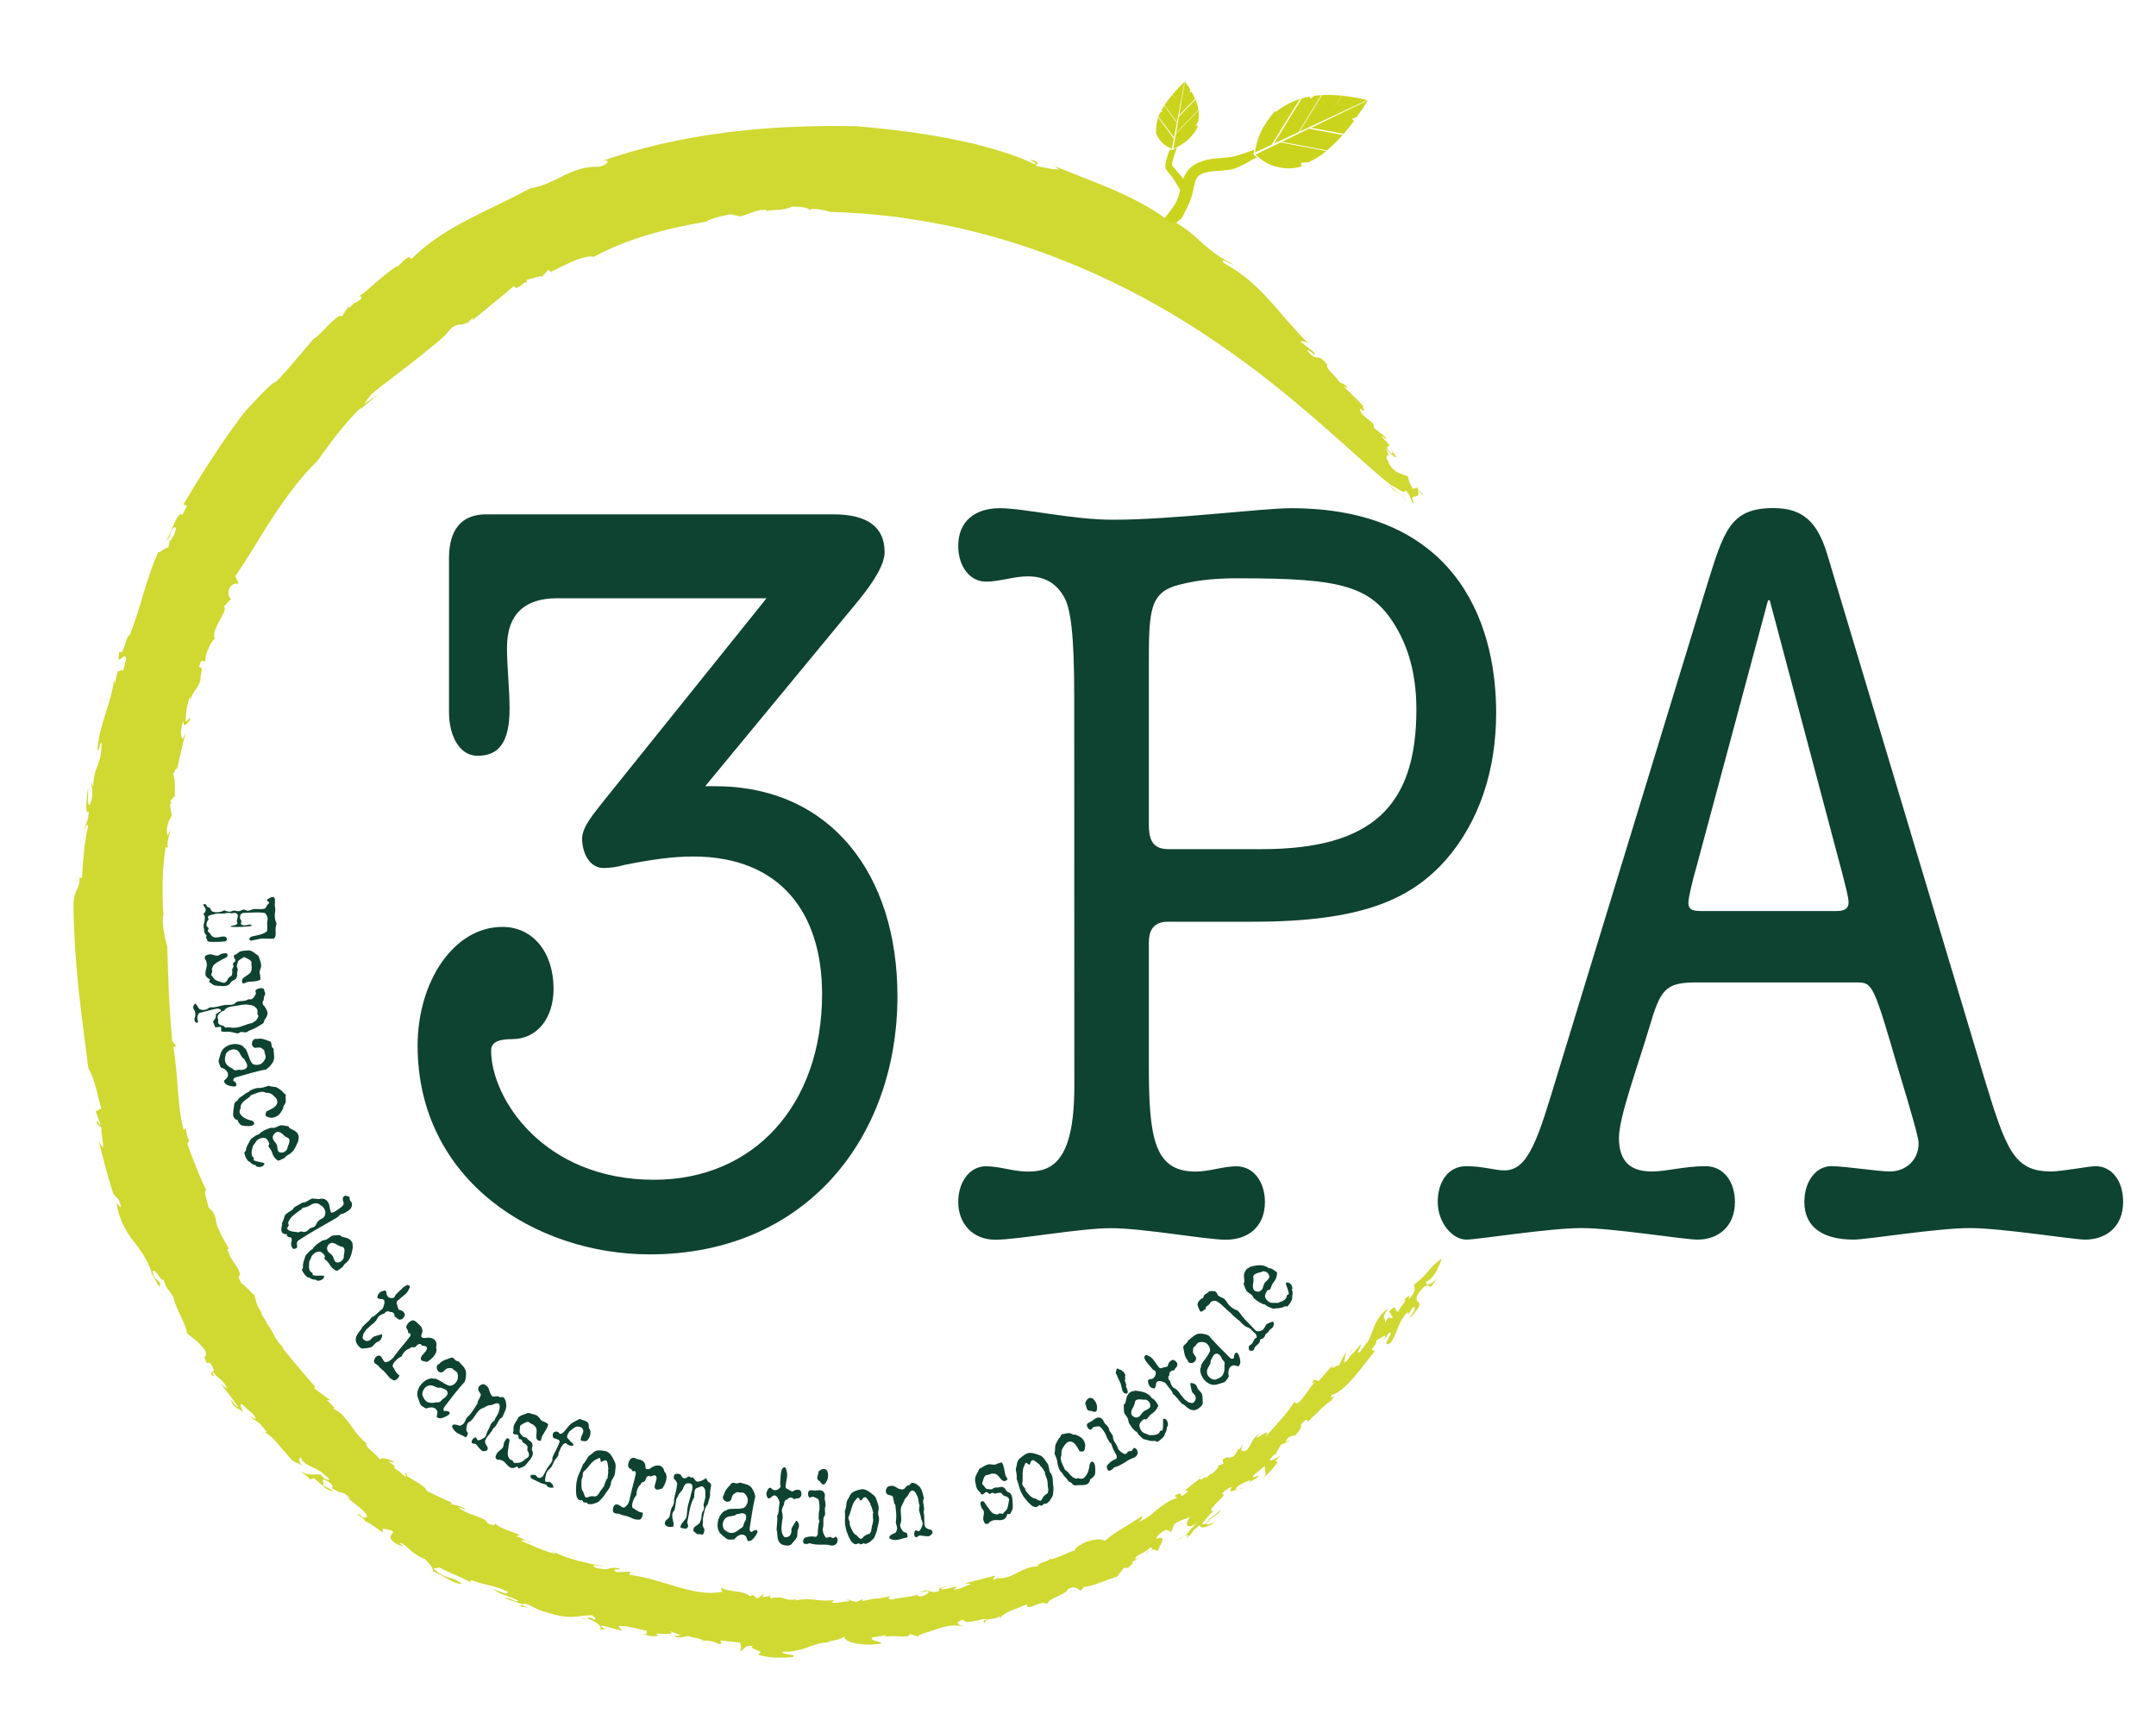 <svg xmlns="http://www.w3.org/2000/svg" xmlns:xlink="http://www.w3.org/1999/xlink" id="f6b60f68-1a79-4767-b97a-3a9bcb42603b" x="0px" y="0px" viewBox="0 0 2000 1601.3" style="enable-background:new 0 0 2000 1601.3;" xml:space="preserve">
<style type="text/css">
	.st0{fill:#CBD41C;}
	.st1{fill:#D0D832;}
	.st2{fill:#0E4231;}
</style>
<path class="st0" d="M1088.4,137.9l2.4-13.8l21-21.7c0.5,3.4,0.4,6.8-0.3,10.2l-2.3,3.8l-0.1,0.1h0.1l2.1,0.1  c-1.6,4.8-5.3,9.2-9.2,13C1098.1,133.1,1093.4,135.9,1088.4,137.9z"></path>
<path class="st0" d="M1093.5,108.3l15.5-16c1.3,3.1,2.2,6.4,2.7,9.7l-20.7,21.4L1093.5,108.3z"></path>
<path class="st0" d="M1099.2,75.6c1.8,2.4,3.5,5,5.1,7.6l-0.7,2.6v0.1l0.1-0.1l1.6-0.9c1.2,2.2,2.3,4.4,3.3,6.7l-14.9,15.4  L1099.2,75.6z"></path>
<path class="st0" d="M1074.4,108.9l14.5,19.8l-1.8,9.2c-2.9-1.1-5.5-2.6-7.9-4.5c-3.8-3-7-9.5-7.3-11l0.8,0.1  c-0.2-1.5-0.3-2.9-0.2-4.4C1072.8,115,1073.4,111.9,1074.4,108.9z"></path>
<path class="st0" d="M1089.1,127.5l-14.5-19.3c0.5-1.4,1.1-2.7,1.8-4.1l1.5-0.2l0,0l0,0l-0.2-2.1c0.7-1.2,1.4-2.5,2.2-3.7l11.8,15.8  L1089.1,127.5z"></path>
<path class="st0" d="M1080.1,97.7c2.2-3.4,4.6-6.6,7.2-9.7l1.2,1.5c0.4,0.6,0.9,1.2,1.3,1.7l2.9,3.8l0,0l0,0l0,0l0,0l-5.2-7.2  c3.6-4.2,7.4-8.2,11.4-12c-2.4,12.5-4.8,25-7.1,37.4L1080.1,97.7z"></path>
<path class="st0" d="M1164.7,143.3l23.1-11.2l42.5,8c-5,4.2-10.6,7.7-16.5,10.4l-6.9,0.5h-0.2l0.1,0.1l0.6,3.2  c-8.3,2.8-16.8,2-24.2,0.1S1169.8,148.3,1164.7,143.3z"></path>
<path class="st0" d="M1214.2,119.3l31.3,5.9c-4.5,5.1-9.4,9.9-14.6,14.3l-41.8-8L1214.2,119.3z"></path>
<path class="st0" d="M1268.9,93c-3.3,5.3-6.7,10.5-10.4,15.6l-4.4,1.7l-0.2,0.1l0.2,0.1l2,1.5c-3,4.1-6.2,8.2-9.6,12.1l-30.2-5.6  L1268.9,93z"></path>
<path class="st0" d="M1206.1,91.6l-26.5,42.6l-15.5,7.2c0.8-5.7,2.3-11.2,4.4-16.5c3.4-8.8,12.6-20.4,14.9-22.4l0.1,1.4  c2.2-1.9,4.5-3.6,7-5.1C1195.5,95.9,1200.7,93.5,1206.1,91.6z"></path>
<path class="st0" d="M1181.7,133.2l25.8-41.9c2.4-0.7,4.8-1.3,7.2-1.7l0.9,1.9l0,0l3.3-2.6c2.2-0.3,4.5-0.5,6.7-0.6l-21.1,34.3  L1181.7,133.2z"></path>
<path class="st0" d="M1226.3,88.2c6.1-0.3,12.1-0.2,18.2,0.4l-2.1,3.4l-2.3,3.8l-5,8.3l0,0l0,0l0,0V104l9.6-15.3  c7.9,0.8,15.8,2.2,23.5,4.1c-20.9,9.7-41.8,19.5-62.7,29.3L1226.3,88.2z"></path>
<path class="st0" d="M1087.9,139.1c1.4-0.8,2.7-1.6,4-2.4c-1.4,3.6-2.7,7.2-3.7,10.9l-0.3,1.2c-0.7,2.5-1,3.9-0.3,4.9  c1.6,2.2,3.3,4.2,5.2,6.3c1.3,1.5,2.6,3,3.8,4.5c0.3,0.4,0.7,0.9,1,1.3c1.4-4,3.8-7.6,7-10.5c8.4-7.3,20-8.2,29.2-8.9  c3-0.2,5.8-0.4,8-0.8c5.5-0.9,10.8-2.9,16.4-4.9c1.4-0.5,3.2-1.2,5.3-1.9l-0.7,4.5l3.3,2.6c-1.4,0.6-2.7,1.3-4,2  c-5.7,3.3-14.1,8.3-20.9,9.4c-2.9,0.5-6,0.7-9.3,1c-7.4,0.5-15.9,1.1-20.2,4.9c-2.5,2.1-3.6,7.4-4.7,12.4c-0.8,4.4-2.1,8.7-3.9,12.8  c-1.9,4-4.6,9.8-7.3,14.5c-0.9,0.5-1.8,1.1-2.6,1.8c-1.4,1.2-2.7,2.5-3.9,3.9c-3.4-1.3-6.7-3-9.9-4.8c1.4-2,2.9-4,4.4-5.9  c3.2-4.1,6.1-7.9,8-12c1.3-3.2,2.3-6.5,2.9-9.9c-2.8-4.3-6.2-10.6-7.1-11.6c-1.8-2.1-3.7-4.3-5.4-6.6c-2-2.8-1-6.4-0.3-9.2l0.3-1.1  c0.8-3,1.8-6,2.9-8.9C1086.1,138.7,1087,138.9,1087.9,139.1z"></path>
<path class="st1" d="M972.2,1445.4c0.1-0.5,0.2-1,0-1.5C971.9,1444.3,971.9,1444.9,972.2,1445.4z"></path>
<path class="st1" d="M712.8,1480.1l3.1-0.6C713.9,1479.5,713.1,1479.7,712.8,1480.1z"></path>
<path class="st1" d="M1112,1370.4c-0.1,0.2-0.1,0.3-0.1,0.5l9-6.7L1112,1370.4z"></path>
<path class="st1" d="M246.3,1227.1l1.9,2.8C247.6,1228.9,247,1228,246.3,1227.1z"></path>
<path class="st1" d="M492.3,1430c-1.5,0-3-0.2-4.5-0.7C489.7,1430.2,491.4,1430.7,492.3,1430z"></path>
<path class="st1" d="M1196.7,1335.7l-4.8,1.9C1192.5,1338.2,1194.4,1337.6,1196.7,1335.7z"></path>
<path class="st1" d="M1301.2,1205.2c-0.2,0-0.4,0-0.6,0.1C1300.5,1205.6,1300.8,1205.5,1301.2,1205.2z"></path>
<path class="st1" d="M1254.5,1251.1c-0.8,1.2-1.6,2.6-2.4,4.1C1253.3,1253.7,1255,1251.8,1254.5,1251.1z"></path>
<path class="st1" d="M1250.9,1257.2c0.4-0.7,0.7-1.3,1.1-2C1251.2,1256.2,1250.6,1257,1250.9,1257.2z"></path>
<path class="st1" d="M1289,450.4c1.4,1.7,3,3.3,4.7,4.6c1.7,1.3,3.5,2.5,5.3,3.8l-5-4.2l-2.5-2.1L1289,450.4z"></path>
<path class="st1" d="M157.7,745l0.7,1.1C158.2,745.2,158,745,157.7,745z"></path>
<path class="st1" d="M1306.5,444l1.7,2.9C1307.8,445.8,1307.2,444.8,1306.5,444z"></path>
<path class="st1" d="M1132.4,1399.7c-0.8,1.3-1.8,2.4-3,3.4c-1.3,1-2.6,2-4,2.9c-2.6,1.8-4.7,3.2-4.1,3.9c2-1.7,4.8-3.3,7.1-5  S1132.3,1401.5,1132.4,1399.7z"></path>
<path class="st1" d="M107.3,620.5l0.8-3.2C107.8,618.4,107.6,619.4,107.3,620.5z"></path>
<path class="st1" d="M1306.5,444c-0.7-1.1-1.3-2.3-2-3.3c0,0.5,0,1,0,1.5C1305.2,442.6,1305.9,443.3,1306.5,444z"></path>
<path class="st1" d="M411.9,310.5l-0.1,0.1l-0.6,0.9L411.9,310.5z"></path>
<path class="st1" d="M436.2,297.5l-4.4,3.8C434.4,299.8,435.5,298.6,436.2,297.5z"></path>
<path class="st1" d="M1299,458.8l5.7,4.8C1303,461.8,1301.1,460.2,1299,458.8z"></path>
<path class="st1" d="M708.4,195.8c-0.9,0.2-1.8,0.3-2.7,0.5C706.7,196.3,707.6,196.1,708.4,195.8z"></path>
<path class="st1" d="M511.6,1438.7c0.6,0.4,1.4,0.8,2.1,1.3C514.1,1439.6,514.1,1439.2,511.6,1438.7z"></path>
<path class="st1" d="M298.8,1377.7L298.8,1377.7L298.8,1377.7C298.7,1377.7,298.8,1377.7,298.8,1377.7z"></path>
<path class="st1" d="M309.6,1383.5c-3.1-2.7-6.8-4.7-10.9-5.8c1.4,1.2,3,2.4,4.7,3.3c0.9,0.5,1.8,1,2.8,1.4  C307.3,1382.8,308.5,1383.2,309.6,1383.5z"></path>
<path class="st1" d="M280,1359.8l0.9,1.2C280.6,1360.5,280.3,1360.1,280,1359.8z"></path>
<path class="st1" d="M483.9,1488.3c0-0.1,0.1-0.1,0.1-0.2c-0.1,0-0.1,0.1-0.2,0.1L483.9,1488.3z"></path>
<path class="st1" d="M439.5,1470.1c-0.8-0.8-1.7-1.6-2.6-2.2C437.6,1468.8,438.5,1469.5,439.5,1470.1z"></path>
<path class="st1" d="M197.1,1272C197.1,1272,197.1,1272,197.1,1272c0.1,0,0.1,0,0.1,0c-0.1-0.1-0.1-0.1-0.2-0.2  C197,1271.9,197,1271.9,197.1,1272z"></path>
<path class="st1" d="M68.2,841.2c0.2,22.9,1.9,49.2,4.6,75.2s6.4,51.9,9.2,74.4c2.8,4.6,4.8,10.3,6.6,16.8c0.9,3.2,1.8,6.5,2.6,10  s1.8,6.9,2.7,10.4l-5.1,2.6c1.3,3.8,2.8,7.7,4.2,11.4c-0.6,5.2-3-8.9-3.1,0.1l4.3,3.7c-0.4,0.3-0.3,2.4,0,5s0.9,5.8,1.2,8.4  c0.6,5.1,0.4,7.7-3.8-1.7c3.6,15.3,7.6,30.5,12.2,45.6c1.4,5,3,6.2,4.4,7.4s2.8,2.7,3.9,8.4c-0.8,2.7-2.3-3.6-3.9-2.1  c0.7,3.9,1.7,7.7,3,11.4c1,3.1,2.3,6.1,3.7,9c1.3,2.5,2.7,4.9,4.2,7.2c1.4,2.2,2.9,4.3,4.5,6.3s3.1,4,4.6,6.1c0.8,1,1.5,2.1,2.3,3.2  s1.5,2.2,2.3,3.4c1.6,2.6,3.1,5.2,4.3,8c1.6,3.3,3,6.7,4.1,10.1l-1.8-2.2c3.4,4.5,7.7,14,8.4,13.8c1.6-3,0.4-4-1.5-5.6  c-1.1-0.8-2.1-1.9-2.9-3c-1.1-1.7-1.7-3.7-1.8-5.8c2.3-0.5,4.1,2,5.7,4.4s3.1,4.7,4.5,3.7c0.7,3.1,2,6.1,3.9,8.7  c1.9,2.3,3.5,4.8,5.1,7.4c0.3,1.5,0.7,2.9,1.1,4.3c0.5,1.5,1.1,2.9,1.7,4.4c1.2,3,2.6,6,4,8.9c2.8,5.8,5.3,11.4,5.9,15.9  c2,2,4.8,3.8,7.8,6.3c3.7,3,6.9,6.6,9.5,10.6c1.4,9-4,0.2,1,10.6l3.3,0.1c4.8,8.1,3.4,7.3,2.2,7.7c5.6,8.5,7.8,4.8,13.8,16.2  l-6.3-4.2c3.2,3.5,5.2,6.2,7.5,9.2s4.7,6.5,8.7,11.8c-1.4,0.7-4.6-3.5-6.6-6.8c0.4,3.2,2.3,6.1,5.1,7.8c2.4,1.5,4.8,2.4,5.9,4  c0.2-1.6-5.1-8.9-0.2-7.2c1.9,2.7,4.8,4.7,7.2,6.8s4.5,4.2,4.9,7c-2.2-1.2-4.4-2.4-6.5-3.7c1.3,1.1,2.4,2,3.3,2.8s1.7,1.3,2.4,1.7  c1.3,0.9,2.2,1.4,3.1,2c1,0.8,2,1.7,2.8,2.7c0.6,0.7,1.3,1.5,2.1,2.5s1.8,2.3,3,3.8c-0.7-0.5-0.9,0.3-1.6,0.4  c4.6,2.4,8.5,6.5,12.5,11.2c2,2.3,4.1,4.9,6.3,7.4c1.1,1.3,2.2,2.6,3.4,3.9s2.4,2.6,3.7,3.8l-2.5-1.4c4.9,3.4,8.8,3.8,11,6.1  c-4.9-6.8-2.7-5.8-1.5-8.2c1,2.3,2.6,4.3,4.6,5.9c2,1.4,4.1,2.5,6.4,3.5c2.6,1.1,5.1,2.5,7.5,4c3.1,2,5.9,4.5,8.4,7.3  c-1.2,1-5.6-0.3-8.2-4.6c-7.4-0.6-10.6,1.9-20.1-3.8c5.7,3.8,12.1,8.5,9.5,8.9l4.4-1.7l7.8,6.8c3-1-3.4-8.6,4.9-3.9  c8.9,5.7,1.5,7,4,6.5c6.2,3.8,8.1,3.9,9.6,4.2c1,0.2,1.9,0.6,2.6,1.1c1.8,1.4,3.6,2.9,5.3,4.5c-1.3-0.5-3.9-1.6-4.6-2.7  c3.4,3.8,8.5,7.2,12.5,10.6s7.3,6.3,7,9.2c-1.9,0.1-3,1.2-5.8-1.4l0.6-0.5c-11.2-3.4,8.1,4.5,2.6,6.3c0.5-1.3,3.5,0.2,7,2.5  s7.7,5.3,10.2,7.3v-3.7c2.8,0.5,4.9,0.9,6.4,1.3c1,0.2,2,0.6,2.8,1.1c1,0.7,0.3,1.5-0.5,2.5c-1.6,2-3.9,4.8,5.3,9.9  c3.1,1.3,4.4,1.7,4.8,1.7s-0.3-0.5-1-1.1c-1.5-1.2-3.5-2.8,0.5-1.5c3,2.2,6,4.6,8.7,7.2c1.5,1.3,3.2,2.5,4.9,3.6  c2.4,1.4,4.8,2.7,7.4,3.7c1.3,1.4,3.4,3.4,5,5.5s2.8,4.1,2.3,5.8c3.9,1.2,9.1,4.5,14.1,7.2s9.8,4.8,12.6,4.3c-5.5-4.3-9-5-12.6-6  s-7.4-2.5-13.5-8.2l5.6-0.9c2.4,1.3,5.1,2.6,7.8,3.9s5.5,2.4,8.2,3.6s5.3,2.3,7.5,3.5c2.1,1,4,2,6,3.3c-1.1-1.2-1.4-2.3-0.2-2.6  c5.7,2,11.5,3.7,17.4,4.9c2.5,0.6,5.1,1.3,7.5,2.1c1.3,0.5,2.7,1,4.2,1.6s3.1,1.3,4.8,2.1c0.3,1.8-1.5,1.8-4.2,1s-6.2-2.4-9.2-3.5  c8,6.2,9.4,4.2,23.1,10.8c-0.2,2.9-9.5-4-12.1-2.1c5.4,1.8,10.7,3.7,16.1,5.4c-0.1,0.1-0.1,0.3-0.2,0.5c2-1.7,4.9-0.5,8.7,1.4l3,1.6  c1,0.5,2.1,1,3.3,1.5c2.3,1.1,4.8,1.9,7.3,2.4c4.7,1.7,9.6,2.9,14.5,3.7c3.4,0.6,6.8,0.8,10.3,0.6c6-0.3,10.8-1.5,17.7-1.4  c3.2,2.1,3.9,3.5,2.1,4.2c-5.2-3.5-4.6-1.7-6.9-1.1c1,0.2,2,0.5,3,0.9c1,0.4,1.9,0.8,2.8,1.2c1.7,0.8,3.2,1.9,4.7,3.1  c2.4,2.1,3.3,4.1,0.8,4.4c13,2.1-4-3.5,4.1-2.9c2.9,0.8,5.8,1.6,8.7,2.3l8.7,2.2c-1.5-2.8-7.5-4.7,1.9-4.3c3.8,0.6,6.7,1.1,9.8,1.8  s6.5,1.6,11.4,2.7c-1.7,0.8,2.5,4.1-5,2.5c4.6,1.9,12.2,3.3,15.5,1.7c-5.3-2.1-0.7-1.7,4.2-1.5s10.3,0.1,6.5-2.4l10.6,3.9  c-2.5-0.4-3,1-6.6,0c1.3,2,3.5,2.1,6,1.8s5-1.3,7-1.2c3.8,1.2,13.8,2.9,14.4,4.3c3.6-0.6,12,1.2,13.5,3.1c5.3-0.2,0.7-2.3,2.3-3.3  c5.9,0.6,11.7,1.3,17.6,1.8c0.8,2,1.9,7.6-0.8,8.1c6.9-1.4,2.8-5.6,13-4.8c-3,1.7,0.3,2.7,3.3,3.7s5.7,2,1.3,4.1  c2.9,1.5,8.5,2.4,14.6,2.8c5.8,0.3,11.5,0.2,17.3-0.3c5.8-2.9-10-1.9-9.3-4.9c8.8,0,17.5-1.7,25.7-5c1.5-0.6,2.9-1,4.4-1.5  c1.5-0.5,3-1,4.5-1.3c3.8-0.8,7.6-1.1,11.5-0.9l-4.9-0.7c2.9-0.6,5-0.9,6.6-1.2s2.7-0.6,3.7-0.9c2.3-0.7,4.5-1.7,6.6-2.7  c-1.5,2,2,4.4,8.3,6c3.7,0.8,7.5,1.3,11.3,1.4c2.2,0.1,4.5,0.1,6.7,0c2.3-0.2,4.7-0.4,7.1-0.8c1.4-2.1-11.2-2.4-8.3-5.8l12.6-2  c1,0.2-0.4,1-1.9,1.7c5.6-1.3,11-0.8,15.4-0.6s7.8,0.3,9-2.2l12.4,3.6l-5-1.6c0.6-1.1,4.1-2.3,7.7-3.4s7.3-2.2,8.6-2.8  c12.5-4.5,17.4-4.1,25-3.2c-2.6-1-8.9-3.3,1-6.1c0.7,3.1,6,2.3,11.3,1.2c2.6-0.6,5.2-1.2,7.2-1.5s3.3-0.3,3.5,0.5  c4-1.2,11.7-1.4,11.5-4l0.4,3.9c-0.1-1.4,0.7-2.6,2.2-3.8c1.9-1.4,3.9-2.6,6-3.6c4.9-2.3,11.3-4.4,16.6-6.8  c-0.1,3.9,2.9,2.7,6.8,1.2c2-0.9,4.1-1.6,6.2-2.1c2-0.6,4.2-0.3,6,0.7c0.2-2.7,4.9-5,9.6-7.2s9.3-4.5,9.5-6.9c4.1-1.8,6.4-1.6,8-0.8  s2.5,2,3.9,2.3l3.1-3.4c1.9,0,3.8-0.3,5.6-0.9c2.3-0.6,5.1-1.4,8-2.5c5.7-2.1,12.1-4.5,17-6.1l6.4-8.2l4,0.2  c0.4-0.8,2.3-2.3,3.4-3.5s1.5-2-1-1.6l4.5-2.2c-1-2.2,0.4-3.4,3-4.8s6.5-3.1,10.3-6.6c2.4-0.5,2.4,0.8,0.9,2.5  c4.4-2.5,3.8,0.7,7,0.7c-1.9,0.4,1-3.8,2.6-7.4s2.1-6.7-4.2-4.2c-0.9-0.6,0.1-2.2,2-3.9c2-1.9,4.2-3.4,6.7-4.5l4.8,2.1l2.5-7  c6-4.7,10.2-4.3,15.7-7.4c-5.1,3.8-7.1,14.9,6.6,5.4c-6.9,5.4-9.1,9.8-12.4,13.1c3-1.8,4.6-2.4,1.2,2.1c10.1-8.5,2.2-4.7,12.6-12.4  c0.8,1.8,2.2,2.4,4.5,1.9s5.8-2.2,10.8-5l-8.6,2.7c0.1-0.7,0.3-1.3,0.7-1.8c-2.8,1.5-4,1.6-5.3,0.8c2.1-1.5,9.3-12.7,12.4-12  c-3.5,0.7-4.3,0-3.7-1.5c0.5-0.9,1.2-1.8,1.9-2.6c0.9-1,1.9-2.1,3-3.2c4.4-4.5,9.4-9,5-8c0.2-0.9,2.1-2.7,4.1-4.2s4.1-2.8,5.1-2.3  c-6.4,9.1,9-1.7,9.4,1.5c2.4-3.4-8.3,3.1-5.1-1.4c2.1-1.9,4.5-3.4,7.2-4.5c2.3-1,4.4-1.7,6.2-2.4l-1.5,2.3l8.6-5.2  c-0.1-2.5-9.4,3.9-3.2-2.9c1.2-0.5,3.3-2.4,5.2-4.1s3.6-3.1,4-2.4c-1.4,4.9,3.3,5.4-2.1,11.1c1.2-1.1,3-2.8,4.9-4.8s3.9-4.1,5.5-6  c3.2-3.8,4.7-6.6,0.5-5.1c1.9-1.7,3.8-3.4,5.7-5.2c-4.6,2.2-16.5,9.2-5.6-1.7l0.4,0.7c1.9-3.1,3.7-6.4,5.6-9.6l4.7-1.8  c-0.8-0.6-0.2-2.4,2.6-5.2c1.6,0.1,4.4-2.2,5.3-0.9c7.7-8.2,5.6-8.9,5.8-10.7c4.2-4.7,6.4-5.8,6-2.1c6.4-5.8,16.4-16.9,22-19.8  c6.7-9.5-2.2,1.2,0.5-5.5c2.9-0.6,6.2-2.5,9.6-5.3c3.7-3.2,7.3-6.7,10.5-10.4c7.1-8.1,14.2-17.7,20.2-25.4c-3.9,0.1-3.2-1.1-1.7-2.9  s3.7-4.7,2.7-7.7c-0.6,2.2,3.2-0.6,5.9-2.2s4.5-2.1-0.2,5.1c2-2.8,4-5.7,6-8.5c3.4-1.8,1.4,2-0.5,5.4s-3.2,6.8,1.9,3.9  c7.2-9.4,6.5-19.4,16.1-28.7c0.8,6,4.9-9,6.7-3.6c-0.4,3.1-2.9,5.7-4.9,9l2-1.4c15.5-19,0.2-8.6,5.6-20.6c8.5-12.2,9.7-7.4,11.8-6.9  c2-1.3,6-7.7,7.5-11.5c-3.5,8.7-12.2,11.8-11.8,6.8c7.7-2.4,13.7-17.3,14.6-21.7c-16.9,13.8-9.2,11.5-25.5,24.3  c-0.4,3.1,3.3,5.3-5.3,13.9c2.8-7.3-2.2-1-4,0.3c3.4-0.4-4.1,7.3-5.5,10.9c-3.6,1.5-0.3-9.2-8.3,0l3.3,5.3c-3.6,3.3-2.2-4.2-7.2,4.8  c1-6.2-4.7-1.5,2.8-13.1c-5.6,4.1-9.9,9.7-12.5,16.1c-2.4,5.6-4,11.3-7.4,16.9c0.6-1.2,0.1-1.8,0.6-3.1c-0.6,3.1-4,6.8-6.2,9.9  c-3.3,2.7-2.7,1-1.6-1.2s2.7-5.2,1.4-4.9c-2.9,3.5-6,6.9-9,10.3c-0.3,0.1-0.4,0.1-0.5,0c-1.8,3.2-3.8,6.1-5.7,6  c1.4-4.2,1-6.7,1.8-9.7l-6.8,13.2c-0.3-2.4-10.5,6.3-4.5-2c-4.7,5.3-9.3,10.6-14,15.9l-4.1-1.4c-3,4.1-2.5,4.8,2,0.7  c-5.6,4.6-17.4,27.8-20.2,19.8c-9.3,14.1-14.3,17.7-27.2,33.1c4.2-6.7,0.3-4.4-3.4-2.1c-1.3,1-2.8,1.8-4.3,2.4  c-0.7,0.1-0.2-0.8,2.4-3.9c-8,5.3-6.6,9.7-11.7,15.3c-3.2,1.8-4.8,1.3-5.1-0.2c-0.1-1.1,0.1-2.1,0.6-3.1c0.6-1.5,1.5-3,2.5-4.3  l-2.6,3.7l-2.7,3.6l-0.4-0.7l-4.3,6.7c-3.8,1.9-4.7,1.4-5.6,1.2s-1.6-0.4-5,2.1l0.8,3.8l-5.7,2.1c2.7-0.2-0.7,3.6-5.3,7.6l-0.4-0.7  l-5.5,5.1c4.5-6.2-5.8,3.6-4.7-0.5c-5.1,3.8-5.2,3.8-14.1,11.1l3,0.7c-5.5,5.2-6.1,4.6-6.6,3.5s-0.9-2.5-5.9,0.8l2.2,1.8  c-3.9,1.4-7.6,3.2-11,5.5c-3,2-5.9,4.1-8.6,6.4c-2.7,2.2-5.1,4.4-7.8,6.2c-2.7,1.8-5.6,3.3-8.6,4.3c6.1-4.3,2.8-6,3.1-5.3  c-2.2,1.6-4.9,3.4-7.8,5.2l-2.2,1.4l-2.3,1.4l-4.7,2.8c-3.1,1.9-6.2,4-9.1,5.9c-2.7,1.8-5.3,3.8-7.7,6c-2.8-0.8-4.5-1.4-6.9-1.2  s-5.7,0.8-11.3,2.5c-7.5,3.9-8.6,4.7-10.2,7.9c-2.3,0.6-4.6,1.4-6.8,2.4c-1.2,0.5-2.4,1-3.6,1.6l-3.6,1.5c-4.6,1.9-8.3,3.2-9,2  c-0.5,1.4-2.2,2-4.3,2.7s-4.5,1.3-6.3,3l-1.3-0.8l1.6,2.3c-3.5-0.1-7,0.4-10.4,1.6c-3,1.1-5.9,2.4-8.6,3.9c-5.5,3-11.2,5.8-19.1,5.5  l2.2-1.5l-5.6,2.9c-1.3-0.9,0.9-2.3,0.8-3.9c-9.2,2.5-18.5,5-27.9,7.1l6,0.6c-2.6,0.9-5.2,2-7.7,3.3c-1.3,0.6-2.6,1.1-3.9,1.4  c-1.6,0.4-3.2,0.5-4.8,0.5c10.4-6.5-9.4,1.9-11.9-0.7l5.8-2.4c-4.1,1-6.1,1.6-7,2.1s-0.6,1.2,0,2.5c-10.6,3-8.3-3.6-17.7,1.1  c2.4-0.3,4.7-0.8,7.1-1.2c2.4,1.1-2.3,4.4-7,5.1c-1.2-0.2-4.8-0.9-1.2-1.8c-4.7,1.2-9.5,2.1-14.3,2.7c-4.8,0.6-8.9,1.1-10.7,1.9  c-4.8-0.2-3.5-2.3-1.1-3.4c-3,0.9-6.1,1.6-9.2,2.1c-1.3,0.2-2.7,0.4-4,0.4c-1.3,0-2.7,0.2-4,0.4c-1,0.2-2.1,0.4-3.6,0.7  s-3.3,0.7-5.6,1.2l0.2-1.6l-6.2,2.4c-3.1-0.8-6.2-1.6-9.3-2.6l3.4,1.8c-6,0.6-9.8,2-16.9,1.5c0.9-0.8,1.8-1.6,2.7-2.4  c-8.5,1-13.5,0.2-18.3-0.3c-5.9-0.9-11.8-0.7-17.6,0.6c-1.1-0.4,1.4-1.1,2.7-1.5c-7.5,1.8-10.3,0.7-13.2-0.3c-1.5-0.6-3.2-0.9-4.8-1  c-2.8-0.1-5.7,0.3-8.4,1.1c1-0.7-0.7-1.8,0-2.4l-6.9,1.2l0.7-3.1c-1.9,1.5-3.9,2.9-5.8,4.3l-4-3.4l-2.8,1.3  c-1.6-1.5-3.6-2.6-5.8-3.2c-2.2-0.6-4.4-1.1-6.7-1.3c-4.7-0.6-9.8-1-14.4-3.8l1.3,4.1c-6.7,1.3-13.6,1.4-20.3,0.3  c-3.5-0.5-7.1-1.1-10.7-2s-7.2-1.8-10.8-2.9c-14.6-4.2-29.5-9.4-44.6-11.2l1.2-2.9l-6.5,0.3c-2.2,0.1-4.3,0.1-6.5,0.2  c-5.9-4.1,4.6-1.5,2.9-3.6c-6.7-0.9-8.3-0.1-10.2,0.4c-1.2,0.4-2.4,0.5-3.7,0.5c-2.7-0.2-5.4-0.6-8-1.3c-7.1-4.2,3.3-1.4,7.2-1.4  c-3.6-0.7-7.6-1.4-11.8-2.3s-8.4-2-12.5-3c-2.1-0.6-4.1-1.1-6-1.7s-3.8-1.2-5.5-1.9c-3-1.1-6-2.3-8.8-3.8c-0.4,0.3-1.1,0.6-0.7,1  c-5.3-1.3-10.5-3-15.5-5.2c-5.3-2.3-10.7-4.7-15.7-6.7c0.4-0.6,1.2-0.7,2.3-0.5c1.2,0.2,2.4,0.5,3.6,0.9c-3.5-1.6-7.9-4.6-11.5-4.6  l4.5-1c-1.8-0.9-4.2-1.9-6.6-2.8l-3.8-1.4l-3.7-1.5c-4.8-2-8.7-4-8.9-5.8c0.4,1.5-1,3.5-7.3,0.2c-0.4-1.5-1.7-2.7-3.6-3.7  c-2.3-1.1-4.7-2.1-7.1-2.9c-5.4-2-11.9-4.1-16.2-8c0.9-0.2,3.1,0.7,4.9,1.5s3.2,1.3,2.2,0.8c-4.4-3.8-9.9-4.4-15-5.5l2.3-0.9l-3-1.3  l-3-1.4l-6-2.8c-2-0.9-4-1.8-6-2.8l-6-3c-0.4-3-5.8-6.2-10.5-9s-9-5-7.3-6c-7.6-5.6,5.3,6.3-4.8-0.2c-1.5-3.4-9.4-5.4-7.1-7.6  l1.2,0.4c-2.3-1.5-4.5-3.2-6.8-4.7l6,0.7c-6-3.7-12.1-4.4-13.8-2.8c-2.5-2.8-5.2-5.4-8-7.8c-1.3-1.1-2.4-2.3-3.6-3.5  c-0.8-0.9-1.4-2-1.7-3.3l2.4,1c-3.5-2.6-6.7-5.7-9.6-9c-2.6-3.1-4.8-6.4-7-9.4c-1.1-1.5-2.2-2.9-3.3-4.4c-1.1-1.4-2.2-2.7-3.4-4  c-1.2-1.3-2.6-2.4-4-3.5c-1.5-1.1-3.1-2-4.8-2.8c-0.5-1.1,0.2-1.5,1.8,0.1l-8-8.3l3.6,0.4l-4-2.8l-3.9-2.9l-7.8-5.8l1.3-0.9  c-3.9-4.9-9.4-10.8-14.8-17.4l-4.2-4.9l-4.1-5l-4-4.9c-1.4-1.6-2.6-3.3-3.8-4.9l2,1.5c-2.4-2.5-4.6-5.1-6.6-7.9  c-1.2-1.8-2.3-3.6-3.3-5.6c-1.9-4-4.3-7.8-7.1-11.1c0.5,0.1,0.9,0.4,1.3,0.8l-3.2-4.9c-1.1-1.6-2-3.3-3.1-5l2.6,1.4  c-3.6-2.8-6-8.7-7.1-13.1s-1.5-7.3-1.4-4.3c-1.9-1.7-4.1-4.3-6.3-6.4s-4.1-3.9-5.3-4.1c-6-11.4,0.3-3.7-2.1-11.4  c-3.9-8.4-7.1-8.7-11.1-20.7l1.5-0.4c-1.4-2.6-2.6-4.7-4-7c-1.7-2.8-3.2-5.7-4.6-8.7l1.6,2c-4-5.6-4.6-9.9-5.3-13.7  s-1.7-7.1-6.7-10.9c-0.4-2.9-1.7-6.8-2.5-10s-1.1-5.8,0.4-6.1c-3.7-7.6-6.6-14.5-9.4-21.4l-4.1-10.5c-1.3-3.6-2.6-7.4-4.1-11.3  c4.2-3.9-1.2-3.4-0.9-14l-2.5,1.4c-3-11.5-4.3-24.3-5.3-37.4s-1.9-26.4-4.2-39.3l2.6-1.1l-3.7-4.8c-1.2-14-2.4-30.1-3.1-45.5  s-1.1-30.1-1.4-41.3c-1.6-7.3-5.1-18.4-3.9-30.2l0.4,1.2c-1.4-20.4-1.5-42.1,2-64.1c1,1.5,2-0.6,2.6,1.9c-1.3-2.8-1-6-0.3-9.2  s1.7-6.2,2-8.5l-2.6,5.3c-0.5-1.7-0.7-3.5-0.6-5.2c0.1-1.8,0.4-3.6,0.9-5.3c0.7-2.8,2-5.4,3.6-7.7l-1.6-10.3  c0.4-0.6,0.9-1.6,1.4-1.6l-1.2-2c1.4-1.6,2.9-3.2,4.4-4.7c-0.2-1.3,0-5.2-0.1-9.4s-0.4-8.6-1.7-11c0.7-0.4,1.6-2.8,2.4-4.3  s1.2-1.9,0.9,1.7c2.6-11.9,5.3-23.7,8.4-35.4l-2.5,5.2c-1.4,0-1.9-2.7-1.8-6.1c0.1-3.5,0.9-6.9,2.3-10.1c0.3,7.7,3.6,1.5,6.3-1.1  c-0.2-5.1-3.4,3.6-4.2,0.7c0-4.2,0.4-8.4,1.2-12.5c0.9-4.4,2-8.4,3.1-9.8l0.1,3.9c0.6-4.2,2.4-6.9,4.2-9.6c2.2-2.8,3.8-5.9,4.9-9.2  c0.1-7.8,3.7-12.4-1.2-12.4c2.5-10.6,4.3-3,5.9-6.1c-0.6-5.5,5.9-19.2,8.8-20.2c-1.1-2-0.8-4.6,0.1-7.5c1.1-3.1,2.5-6.1,4.1-9  c1.5-2.7,2.9-5.4,4.2-8.2c1-2.4,1.2-4.2,0.1-5.3l6.5-6.8c-1.3-0.9-3.8-3.9-1.3-10.7c4.3-5.4,6.1-2.8,8.4-4l-3.2-6.5  c1.4-2,2.8-4.1,4.2-6.2s2.8-4.2,4.2-6.4c2.8-4.4,5.7-8.9,8.5-13.5c1.4-2.3,2.9-4.7,4.3-7l4.4-7.1l4.5-7.1c1.5-2.4,3-4.8,4.6-7.2  c12.5-19,26.1-37.7,41.4-52.3c11-15.3,25-35,41.2-50.2l-1.2,2.3l8.3-7.3l8.5-7c-4.4,3.1-8.9,6-13.3,9.3c2.9-3.9,4.8-7.3,8.3-10.5  l7.4-5.9l8-6.1l8.4-6.5c2.9-2.2,5.8-4.4,8.7-6.6c1.5-1.1,2.9-2.3,4.4-3.5s3-2.3,4.4-3.4c3-2.3,5.9-4.7,8.8-7.1  c1.4-1.2,2.9-2.4,4.4-3.6s2.9-2.4,4.4-3.6s2.9-2.5,4.3-3.7s2.8-2.5,4.2-3.7c5.9-8.3,9.3-9,12.8-9.4s7.1-0.4,13.3-7.5  c-1,1.4-0.9,2.5-1.7,3.8c1.9-1.6,3.6-3.1,5.4-4.6l5-4l9.1-7.5c3-2.4,6-4.8,9.2-7.5s6.6-5.6,10.5-8.8c1.2,6.8,11.2-6.5,11.4-2.5  l0.2-3.1c4.7-0.6,14.2-4.9,13.7-2.5c2.1-2.3,4.2-4.5,6.4-6.8l1.9,2.1c1.3-0.6,2.8-1.3,4.4-2.1s3.3-1.7,5.2-2.6  c3.7-1.8,7.6-3.6,11.5-5.3c1.9-0.8,3.8-1.6,5.7-2.2c1.9-0.6,3.7-1.1,5.3-1.5c3.3-0.8,6.1-1,8-0.2c12.5-7.1,29.6-14.2,48.1-19.9  c18.4-5.5,37.1-9.7,56-12.8c2.2-1.6,6-2.9,10.1-4.1s8.8-1.9,12.8-2.7l4.6,0.9c1.5,0.3,3,0.7,4.5,1c4-1,8.1-2.9,12.2-4.3  s8.2-2.2,12.2-1.6c0,0.4-0.3,0.7-0.8,0.9c2.1-0.4,4.2-0.6,6.2-0.8s4.1-0.2,6.1-0.4c4.1-0.2,8.1-1.2,11.9-2.8  c9.3-0.2,18.4,1.1,15.6,4.3c0.4-2.8,5.3-2.6,10.1-1.8c2.4,0.4,4.8,1,6.5,1.4s2.9,0.9,2.9,0.9l5.3,0.2l6.4,0.2l4.1,0.2l4.7,0.3  l10.9,0.7c4,0.3,8.3,0.8,12.9,1.2c2.3,0.2,4.7,0.4,7.1,0.7l7.5,0.9l8,1l8.3,1.3c26.3,3.9,52.4,9.5,78,16.8  c30.5,8.6,60.3,19.5,89.3,32.4c30.7,13.7,60.5,29.5,89,47.3c27.4,17.3,54,36,79.4,56.2c24.1,19.1,45.6,38,64.1,54.4  c4.6,4.2,9,8.1,13.3,11.9c4.2,3.8,8.2,7.4,12.1,10.8c1.9,1.7,3.8,3.3,5.7,4.9c1.8,1.6,3.6,3.1,5.3,4.6c3.4,2.9,6.7,5.6,9.8,7.9  c2.3,0.7,5.5,3.1,8.1,4.5s4.6,2.1,4.6-0.6c6.1,6.3,4.8,12.3,7.9,12c-5.8-10.5,7.8-1.2,3.3-12.5l5.1,5.6c2.5,0.1-7.9-6.8-4.1-7.4  l-5.3,1.4c-3.1-5.3-4.3-8.5-4.3-11.3c-5.1-3.2-12.7-1.8-18.9-14.2l2.6,2.7c-0.9-1-1.6-2-2.1-2.7c-0.5-0.6-0.9-1.3-1.2-2  c-0.4-0.7-0.6-1.5-0.4-2.3c0.3-1,1.5-1.4,1-2.5l1.6,1.9l-4.2-8.7c1.7,3.2,5.2,6.4,7.7,8.3s4.1,2.4,2.1,0c-7.6-11,1.3,3.4-5.6-3.8  c-4.2-4.5-1-4.9,0.3-5.7l-7.4-8.3c2-1.2,4.7,5.7,3.6,0.7l-2.8-2.3l-2.8-2.1l-5.6-4.4c1.3-2.9-1.8-5.3-5.2-8s-7.3-5.5-7.5-9.8  c8,6.4,0.8-2,3.3-2.2l-8.7-8.9l-8.9-8.7c-1.1-2.2,5.9,3.3,3,0.9c-2.2-4.5-6.5-4.4-8.2-6.2c-0.4-2.7-13.5-12.8-10.4-15.1  c-1.1-1.4-2.2-2.7-3.4-4c-0.8-0.8-1.7-1.5-2.6-2.1c-1.1-0.7-2.3-1.1-3.6-1.1c-2.1-0.1-4.1-0.1-9.2-6.2c0-3.2,9.7,8,6.1,1.5l-6.4-5.2  c-2.2-1.7-4.3-3.3-6.5-5c1.9,0.1,5-0.9,9.3,3.6c-3.9-4-7.6-7.7-11-11.5c-1.7-1.9-3.3-3.7-4.9-5.5s-3.2-3.5-4.8-5.3  c-3.1-3.5-6-6.9-8.9-10.3s-5.8-6.5-8.7-9.7c-11.5-12.7-23.8-24.1-42-34.1c-3.4-5.5,4.6,0.6,9.1,1.5c-1.7-0.9-3.3-1.7-4.8-2.6  s-3-1.7-4.4-2.5c-2.8-1.7-5.3-3.4-7.7-5.1c-4.7-3.5-8.7-6.8-12.5-10.2c-7.6-6.9-14.8-13.6-26.3-19.7l-1.5,1.8  c-14.2-11.6-31.9-21.1-50.7-29.5s-38.8-15.5-57.8-23.5c1.4,1,2.8,2.1,4.1,3.1c-3.5,0-7.1-0.4-10.5-1.1c-3.8-0.7-7.7-1.6-11-2.1  c-0.3-0.7,1.2-1.5,1.3-2.5s-1.1-2.1-7-3.3c2.2,1.5,6.7,3.7,5,4.4c-10-4.7-20.3-8.7-30.9-11.9c-6.1-2-12.8-3.7-19.7-5.6l-5.2-1.4  c-1.8-0.5-3.6-0.8-5.4-1.2l-11-2.4c-29.8-6.4-63-10.2-92.2-12.9c-19.8-0.4-40-0.4-60.4,0.6c-5.1,0.1-10.2,0.5-15.3,0.8  s-10.2,0.6-15.3,1.1s-10.2,0.9-15.4,1.4l-15.3,1.8c-20.4,2.6-40.7,6.1-60.5,10.6c-19.4,4.5-38.6,10-57.3,16.6  c1.8-0.8,3.9-1.2,5.9-1.1c1.2,0.1,1.6,0.7,1.3,1.4c-0.5,1.5-3.5,3.5-7.8,4.4c-5.9-0.3-11.9,0.4-17.6,2c-5.1,1.6-10.2,3.6-15,6  c-9.6,4.8-19,9.9-31.7,12.1c-20,10.9-39.6,19.5-58.3,29.3s-36.3,20.9-51.4,36l-2.2-1.8c-5.8,2.6-6.1,5.2-11.3,9.3l-0.3-0.7  c-3.4,2.2-6.7,4.6-9.8,7.1c-3.2,2.6-6.3,5.2-9.3,7.8c-5.8,5.2-11,9.9-14.9,12.2l1.5,2.7c-6.8,6.2-5.2,1.3-11.2,8.8l-0.9-1.3  c-2.2,3.1-4.3,6.2-6.4,9.5c-1.4-2.4-6.3,1.9-11.7,7.2l-2,2l-2,2.1c-1.3,1.4-2.7,2.8-3.9,4c-2.5,2.5-4.9,4.5-6.6,5.4  c-2,2.2-4.3,5.1-7,8.2s-5.6,6.7-8.7,10.2s-6.2,7.4-9.4,11c-1.6,1.8-3.3,3.6-4.9,5.3s-3.2,3.4-4.8,5c-2.1,0.3-6.9,4.6-12.4,10.2  c-2.7,2.8-5.5,5.9-8.4,8.9l-8.1,8.6c-2.1,2.8-4.3,5.8-6.6,8.8l-7,9.7c-2.4,3.3-4.8,6.9-7.2,10.4l-3.7,5.4l-3.7,5.6  c-9.9,14.9-19.8,31-28.8,46.2l3.4,1.2c-1.4,2.7-2.8,5.5-4.2,8.2c-0.6-0.5-1.6,0.4-1.2-1c-1.8,1.3-3.4,3-4.4,5  c-1.3,2.3-2.4,4.6-3.3,7.1c-1,2.5-2,5-3,7.2c-0.9,2.1-2,4-3.5,5.6c1.8-0.9,3.2-2.5,3.8-4.4c0.5-2,1.1-3.9,2-5.8  c2.5-3,3.6-2.5,3.4-0.2c-0.2,1.6-0.7,3.1-1.4,4.5c-0.4,1-0.9,1.9-1.5,2.9c-0.6,1.1-1.3,2.1-2,3.1l-0.6-0.5l-1.4,7  c-1.4-0.2-3.1,0.9-4.8,2.1s-3.3,2.4-4.7,2.2c-1.5,3.5-2.9,6.9-4.2,10.1s-2.4,6.5-3.5,9.7c-2.2,6.3-4,12.5-5.9,18.6  c-1,3.1-1.8,6.2-2.8,9.3s-2,6.2-3,9.5c-2,6.5-4.4,13.1-7.2,20.4c-0.9-2-2.6,3.3-4.2,8.3s-3.4,9.4-5,5.7c-1.9,9.2-0.6,8.8,1.3,7.2  s4.3-4.2,4.8,0.3c-1.6,4.9-1.7,10.5-3.8,10.9c-0.5-2.7-4.3,3.2-3.6-1c-0.5,2-1,4-1.5,6l-1.4,6c-0.7,1-0.7-1.8-0.7-3.2  c-0.9,6-2.2,11.9-3.8,17.7c-0.8,2.8-1.6,5.5-2.4,8.1l-2.4,7.9c-0.8,2.6-1.7,5.2-2.4,7.8s-1.4,5.2-2.1,7.9s-1.2,5.3-1.6,8  s-0.7,5.5-0.8,8.4c1.6,2,2.2-8.7,3.8-6.7c0,4.4-0.5,8.8-1.3,13c-0.6,2.7-1.4,5.4-2.5,7.9c-1,2.5-1.9,5-2.6,7.6  c-0.9,4-1.4,8.1-1.4,12.2l-1.9-4.8c0.7,7.1,2.6,10.3-1,21.2c-3.4,1.6-1.2-9.8-1.9-15.5c-0.8,5.2-1.3,10.5-1.6,15.8  c-0.1,5.2,0.4,8.7,2.2,5.9c0.1,3.5-0.6,7-1.8,10.3c-0.9,2.5-2,4.5-2.7,7c0.7,0.2,3-8.4,3.8-2.9c-3.1,12.4-4.6,31.9-5.6,47.3  c-0.8-0.2-2,0.8-2.3-0.5C74.7,825.6,67.7,824,68.2,841.2z"></path>
<path class="st1" d="M489.6,1490.9l-5.7-2.6c-0.2,0.6-0.8,1.3-3.8,1L489.6,1490.9z"></path>
<path class="st1" d="M245.6,1328.7c-0.7-0.4-1.4-0.8-2.1-1.1C244.6,1328.7,245.2,1328.8,245.6,1328.7z"></path>
<path class="st1" d="M196.3,1274.9c3.5,3.9,1.6-0.4,0.8-2.9C196.5,1272.2,195.9,1272.7,196.3,1274.9z"></path>
<path class="st1" d="M652.3,1521.6c-1.1,0.2-1.8,0.5-1.7,1.2C652.1,1522.4,652.4,1522,652.3,1521.6z"></path>
<path class="st1" d="M1090.8,1428.7c-0.6,0.2-1.1,0.4-1.8,0.6C1089.6,1429.2,1090.2,1429,1090.8,1428.7z"></path>
<path class="st1" d="M1066.6,1437.7c-1.5,0.9-2.9,1.9-4.2,3C1064,1440,1065.4,1439,1066.6,1437.7z"></path>
<path class="st1" d="M543.9,1501c-1.6-0.4-3.2-0.6-4.9-0.4C540.6,1501.2,542.2,1501.3,543.9,1501z"></path>
<path class="st1" d="M1058.1,1443.9l-5.7,2.8c0,0.2,0.1,0.4,0.2,0.6L1058.1,1443.9z"></path>
<path class="st1" d="M1097.8,1424.7c-2.2,1.3-5,3.1-7,4C1093.4,1427.9,1095.8,1426.6,1097.8,1424.7z"></path>
<path class="st1" d="M818.6,1518.1c-0.2,0.1-0.4,0.1-0.7,0.2C813.2,1520.1,816.2,1519.2,818.6,1518.1z"></path>
<path class="st1" d="M1035.9,1461.7l-0.8,0.3l-1.3,1.6L1035.9,1461.7z"></path>
<path class="st1" d="M1121.3,1409.9c-0.9,0.7-1.6,1.5-2.3,2.3c0.9-0.5,1.9-1.1,3.2-1.9C1121.8,1410.3,1121.5,1410.2,1121.3,1409.9z"></path>
<path class="st1" d="M913.1,1505c1.4-1.6,1.9-2.5,1.8-3.1C912.9,1502.5,911.7,1503.4,913.1,1505z"></path>
<path class="st2" d="M255.7,865.3c0,1,0,2-0.2,3c-0.6,0.8-0.6,2.1-2.2,2.2c-3.5,0.2-6.8-0.2-10-0.1c-1.8,0.1-3.5,0.4-5.2,0.9  c-1.3,0.1-3.2,0.9-5.5,1c-0.8-0.2-1.3-0.9-1.3-1.7c0-0.2,0.1-0.4,0.2-0.6c0.8-1,2-1.7,3.4-1.8c4.5-1,9.6-1.7,12.8-4.6  c0.2-0.9,0.3-1.8,0.3-2.7c0-1.5-0.2-2.8-0.2-4.3c0-1.3,0.2-2.6,0.5-3.8c0-3-1.2-4.3-2.3-6c-6.2-1.3-12.9-0.3-19.7-0.2  c-1.5,0-2.8,0.9-3.4,2.2c0,0.7-0.3,1.5-0.3,2.3c0,0.4,0.1,0.9,0.3,1.2c0.6,0.6,1,1.5,1,2.4c-0.1,0.5-0.2,1.1-0.5,1.6  c0,1.3,1.4,1.6,2.9,1.9c2.1-0.1,3.7-0.7,5.1-0.8c0.6-0.1,1.2,0.1,1.7,0.4c0.3,0.2,0.3,0.3,0.3,0.5c0,0.6-1.7,0.7-2.6,0.7  c-2.2,0.3-4.7,0.5-6.8,0.6c-3.3,0.2-6.7,0.1-10-0.1c0,0,0-0.8,0.6-0.8c2.3-0.6,5.1-0.7,5.6-2.4c0.1-0.5-0.1-1.1-0.5-1.5  c0-2.3,1-3.9,1-6.1c-0.5-0.9-1.2-1.6-2.2-2c-0.4-0.1-0.9-0.1-1.3,0c-0.8,0-1.5,0.1-2.2,0.2c-0.7,0.1-1.5,0-2.1-0.3l-3.2,0.2  c-0.8,0.2-1.5,0.4-2.3,0.4c-1.8,0.1-3.6-0.1-5.3,0c-1.1,0-2.2,0.2-3.2,0.6c-2.2,0.5-4.9,0.7-6.1,2.4c0,0.9,0.6,1.7,0.6,2.3  c0,0.1,0,0.3,0,0.4c-1.2,1.2-1.9,2.9-1.9,4.6c0,0.5,0.1,1,0.2,1.5c0.6,0.4,1.1,1.1,1.7,1.6c0,0.1,0,0.2,0,0.4c0,0.7-0.6,1.7-0.6,2.8  c1.4,1,2.5,2.4,3.3,3.9c1.2,1.2,2.9,1.8,4.6,1.7c2.8-0.2,4.4-0.8,6.2-0.9c0.6,0,1.1,0,1.7,0.1c1.1,0.2,1.9,1.2,1.8,2.3  c0.1,1.1-0.7,2-1.7,2.1c0,0,0,0,0,0c-1.4,0.2-3,0.3-4.3,0.4c-3.5,0.2-6.7,0.1-10.2,0c-2.4-0.3-1.8-2.3-2.9-3.5  c-0.2-0.1-0.2-0.4-0.2-0.5c0-0.6,0.5-1.2,0.5-1.7c0-0.3-0.2-0.4-0.3-0.5c-2.4-2.3-1.7-5.1-2.4-7.6c0-0.8,0-1.6,0-2.4  c1.1-2.4,1.1-5.3,1.1-7.6c-0.4-0.7-1.2-1.3-1.2-1.9c0-0.1,0.1-0.3,0.1-0.4c1.2-0.8,1.9-2.1,1.9-3.6c0-1.3-0.8-2.4-2-3.7  c0-0.2-0.1-0.5-0.1-1c0-0.3,0.1-0.5,0.8-0.6c1.1-0.1,1.7,0.7,2.2,1.4c0,0.5,0,0.5,0,0.8c1.1,0.7,2.8,1.1,3.5,1.9  c0.2,1.3,0.9,2.4,2.1,3c1.4,0.4,2.9,0.6,4.4,0.5c2.2-0.1,4.4-0.7,6.4-1.8c1.6,0.8,3.3,1.3,5.1,1.3c0.3,0,0.7-0.1,1-0.2  c1.1-0.4,2.2-0.8,3.4-0.9c1.2,0.4,2.4,0.6,3.6,0.7c0.3,0,0.6-0.1,0.9-0.2c1.4-0.3,2.4-1.3,4.5-1.4c0.8,0.4,1.5,0.7,2.4,1  c0.3,0.1,0.6,0.1,0.9,0.1c1.8-0.1,3.2-1,5.1-1.5c3.2-0.2,5.5,0.1,7.7,0c1,0,2-0.2,2.9-0.5c1.1-0.9,1.8-2,2.2-3.3  c0.6-0.5,1.2-1.1,1.8-1.7c0-0.3,0-0.3,0-0.8c-0.6-0.4-1.1-1.1-1.8-1.5c0,0,0-0.5,0-0.9c1.2-1.1,3.3-2.4,4.9-2.5c0.9,0,1.7,0.2,2,1  c0.3,0.7,0.4,1.5,0.4,2.2c0,1.3-0.2,2.6-0.2,4c0,0.9,0.1,1.8,0.4,2.7c0,1.1,0,2,0,3.1c-0.3,1.4-0.4,2.8-0.4,4.2c0,2.4,0.5,4.8,1.5,7  c0.1,0.2,0.1,0.4,0.1,0.6c0,0.7-0.6,1.6-0.6,2.3C255.5,861.5,255.7,863.3,255.7,865.3z"></path>
<path class="st2" d="M231.5,881.4c3.6,0.8,4.9,3.1,7.9,4.7c0.7,0.9,1.1,1.9,1.3,3.1c0.7,1.8,1.3,3.7,1.6,5.6c0,0.9-0.1,1.8-0.4,2.7  c-0.3,1.5-1.3,3.2-1.1,4.9c0.1,0.6,0.2,1.1,0.5,1.6c0.1,1.2,0.2,2.9,0.3,4l-0.4,0.8c-1.4,0.6-2.8,1-4.3,1.2  c-2.1,0.3-4.3,0.3-6.2,0.5c-0.7,0.1-1.3,0.2-2,0.4c-0.9,0.5-1.8,0.9-2.8,1.2l-0.5,0.1c-0.5-0.6-0.9-1.4-0.9-2.2  c-0.1-0.8,0.1-1.6,0.6-2.3c1.6-2.2,6-3.6,7.5-6.2c0.7-1.5,1-3.2,0.9-4.8c-0.1-0.6-0.2-1.2-0.3-1.8c-0.1-0.8,0.2-1.6,0.1-2.4  c-0.1-0.4-0.2-0.7-0.4-1.1c-1.3-1.8-3.7-2.3-6-3.7l-1.1,0.1c-1.5,1.3-3.8,2.1-4.8,3.4c-0.3,1.4-1.4,3.3-1.3,5.4c0.6,1,0.9,2,0.9,3.2  c-1.1,2.2-0.3,4.1-0.8,6.1c-0.5,1.5-1.7,2.7-3.1,3.2c-1.4,0.5-2.6,1.5-3.2,2.9c-0.8,1.4-2.7,2.1-4.6,2.4c-1.6,0.2-3.2,0.2-4.8-0.1  c-1.8,0.2-3.4-0.4-5.3-0.5c-1.7-0.7-2.9-2.1-4.7-3c-0.1-1,0.6-1.9,0.6-2.5c0-0.1-0.1-0.2-0.2-0.3c-1.7-0.6-3.1-1.9-3.8-3.6  c0-0.5-0.1-0.9-0.1-1.3c-0.2-2.7,1-5.3,1.3-8.1c-0.1-2-0.3-3.6-1.6-5.4c-0.2-0.3-0.3-0.6-0.4-1c0-0.8,0.2-1.6,0.7-2.3  c1-0.6,2.1-1,3.3-1.2c0.7-0.1,1.5-0.1,2.3,0c1.9,0.4,3.8,1.4,5.6,1.2c0.4-0.1,0.9-0.2,1.3-0.4c1.3-1,2.9-1.6,4.6-1.8  c0.9-0.1,1.8-0.1,2.7,0.1c0.4,0.4,0.6,1,0.7,1.5c0,0.6-0.1,1.1-0.4,1.6c-2.2,1.6-4.6,2.2-6.6,3.7c-2.2,1.2-5.5,2.8-6.6,5.2  c-0.3,1.1-1.1,2.2-1,3.1c0.1,0.2,0.2,0.4,0.3,0.6c0,0.2,0.1,0.4,0.1,0.7c0.1,1.3-1,2.4-1,3.5c1.2,1.1,1.9,3,3.1,4  c1.8,1.8,5.2,2.2,8.3,3.4l1.2-0.2c1.4-0.8,2.5-2.1,3-3.7c0.5-1.3,2.7-2,3.6-3.2c0.4-1.8,0.5-3.6,0.2-5.4c0.4-1,1.4-1.9,1.3-3.4  c-0.4-0.6-0.6-1.2-0.6-1.9c0.4-0.8,1.6-1.3,2.2-2.3c0.1-0.3,0.1-0.6,0.1-0.9c-0.1-1.1-1.3-2.2-1.4-3.4c0-0.6,0.3-1.3,0.8-1.7l1-0.1  c1.6-1,2.6-2.3,4.3-3c0.8-0.2,1.6-0.4,2.4-0.5c1.7-0.2,3.5-0.2,5-0.4L231.5,881.4z"></path>
<path class="st2" d="M221.1,928.7c2-0.4,4.3-0.3,6.2-0.7c0.6-0.1,1.1-0.3,1.6-0.5c0.6-0.5,1.4-0.7,2.2-0.8c0.8,0.2,1.6,0.2,2.4-0.1  c1.9-1.1,2.8-3,3.8-4.8c0.1-0.3,0.1-0.6,0.1-0.8c-0.1-0.5-0.3-0.9-0.4-1.4c-0.1-0.5,0-1.1,0.4-1.5c0.9-0.8,2-1.3,3.2-1.5  c0.9-0.3,1.9-0.3,2.9,0c1.2,0.1,1.5,0.8,1.6,1.6c0.1,0.9,0.4,1.9,0.9,2.7c0.2,1.6-0.9,2.8-1.2,4c0.1,0.8-0.3,1.7-0.2,2.5  c-0.4,0.5-0.4,0.9-0.9,1.4c-0.1,0.6-0.1,1.2,0,1.8c0,0.9,0.5,1.6,1.3,2.1c1.2,2,2.8,3.8,3.3,7c-0.4,2.1-1.3,4.2-2.7,5.9  c-1,1.1-0.2,2.5-1.8,3.6c-3.3,1.9-5.7,3.8-9,5.1c-1.1,0.6-2.7,1-3.9,1.6c-0.5,0.5-1.1,0.6-1.6,1.1c-0.2,0.1-0.4,0.2-0.6,0.3  c-1.6,0.3-3.6-0.3-5.1-0.3c-1,0.2-1.8,1.2-3.2,1.4c-1.2-0.2-1.7-0.5-2.9-0.6c-3.2-1-6.5-1.3-9.9-0.9c-0.7-0.3-1.8,0-2.4-0.7  c-0.1-1-0.1-2,0-3c-0.1-0.5-0.3-0.8-1.1-0.9c-1.8,0-4,0.8-4.6,0.1c-0.8-1-0.4-2.8-1.8-4.1c-0.2-1.4,1.4-2.8,1.8-3.5  c0.4-1.3,0.9-2.3,0.7-3.4c0.2-2.1,3-2.3,4.6-3.8c0.1-0.2,0.2-0.5,0.2-0.7c-0.1-1-2.1-1.4-3.4-1.6c-5.6,1.1-11.1,2.7-16.7,4.1  c-1.4,1.4-2.1,3.5-1.8,5.5c0.1,0.9,0.4,1.7,0.7,2.5c0.1,0.4-0.5,0.6-0.9,1c-0.6,0.1-1.2,0.2-1.2-0.1c-0.7-0.7-1.2-1.6-1.3-2.6  c0-0.6,0-1.2,0.1-1.7c0.7-1.2,0.9-2.7,0.6-4.1c-0.1-0.8-0.3-1.6-0.4-2.4c-0.7-0.9-1.2-1.9-1.6-3c0.4-1.2,0.2-2.5,1.8-3.6  c0.1-0.1,0.2-0.1,0.4-0.2c0.2,0,0.2,0.2,0.2,0.4s0.1,0.4,0.6,0.3c0.8,1.6,1.8,3.1,2.9,4.4c1.6,0.8,3.5,1.1,5.3,0.6  c0.5-0.1,1-0.3,1.6-0.4c1.1-0.6,2.1-1.7,3.2-1.8c1.7,0.1,3.4,0,5.1-0.3c2.2-0.4,4.6-1.2,6.7-1.6c1.3-0.3,2.6-0.4,3.9-0.4  c1.6,0.1,3.1,0,4.6-0.2c1-0.2,1.9-0.6,2.7-1.2C218.8,929.4,219.9,928.9,221.1,928.7z M214.2,933.5c-2.6,0.5-5,1.5-6.3,3.9l-1.7,0.3  c-2.4,1.6-4.7,3.6-4.3,6.3c0.2,0.3,0.3,0.7,0.4,1.1c0.2,1-0.1,2.1,0.1,3.2c0.1,0.4,0.2,0.7,0.4,1.1c0.7,0.8,1.6,1.3,2.6,1.5  c2.3,0,2.6,1.9,4.2,2.1c2.3-0.5,4-0.1,5.8,0.1c1.7,0.1,3.4,0,5-0.3c1.1-0.2,2.3-0.6,3.4-0.9c3.4-1.3,6.9-2.5,10.5-3.3  c0.8-0.7,1.7-1.3,2.6-1.7c1.5-1.1,1.9-2.8,2.8-4.3c0.1-0.1,0.1-0.3,0-0.5c-0.1-0.8-1-1.4-1.1-2.1c0.4-1.2,0.4-2.5,0.1-3.7  c-1.2-2.2-3.2-3.7-5.7-4.2c-1.8,0-3.6-0.6-5.3-0.6c-2.7,0.2-5.3,0.6-7.9,1.2C218,933,216.1,933.2,214.2,933.5z"></path>
<path class="st2" d="M253.9,973.1c0.1,0.2,0,0.4-0.1,0.6c0.2,3.7,1.2,7.2-0.4,10.9c-1.6,2.9-3.9,5.4-6.6,7.2  c-5,0.9-9.9,2.2-14.6,3.5c-4.5,1.2-8.9,2.6-13.5,3.8c-1.5,0.3-2.5,1.7-2.3,3.2c1.6,0.7,2.7,2,3.1,3.7c-0.4,0.9-0.9,1.4-1.4,1.6  c-3,0.1-6-0.6-8.6-2.1c-0.8-0.7-1.4-1.7-1.8-2.7c0.4-1.4,2.5-2.3,3.3-3.9c0.5-1,0.7-2.2,0.4-3.3c-0.6-2.8-3.4-4.7-6.6-5.7  c-0.7-1.4-1.3-2.9-1.8-4.4c-0.3-1.5-0.2-3,0.5-4.3c0.9-3.1,1.3-6.6,4.7-9.5c1.7-1.3,3.6-2.3,5.6-2.9c3.4-1,7-0.8,10.2,0.6  c0.8,0.6,2.1,1.1,2.3,2.2c0.5,0.3,0.6,0.6,1.3,0.8c2.7,4.2,3.2,9.1,5.9,13.3c1.2,1.7,4.3,2.3,7.1,1.5c0.6-0.2,1.2-0.4,1.7-0.7  c2-1.4,3.4-3.4,4.1-5.7c0.1-0.6,0.1-1.2-0.1-1.8c-0.2-1.1-0.8-2.3-1-3.3c0.1-0.2,0.1-0.5,0.1-0.8c-0.2-1.1-1.5-2-2.6-2.7  c-1.5-1.3-3.7-0.7-6-0.4c-1.5-0.3-2.7-1.4-3-2.9c-0.4-1.9,0.3-3.8,1.8-5c0.2-0.2,0.4-0.3,0.7-0.4c0.9-0.2,1.8,0.1,2.1,0  c5.1-1.1,8.6,1.3,12.2,2.3c0.6,0.4,1,1,1.1,1.7c0.2,0.8,0.1,1.8,0.3,2.8c0.1,0.3,0.2,0.6,0.3,0.9  C253.2,971.7,253.6,972.4,253.9,973.1z M214.7,973.5c-2.2,0.5-4,1.9-5.2,3.8c-0.2,1.3-0.6,2.6-0.8,4c-0.1,0.9-0.1,1.9,0.1,2.8  c0.6,2.9,3.2,5.3,6.7,6.8c0.7,0.6,1.6,1.6,2.8,1.7c1.1-0.3,2.3-0.2,3.5-0.6c1.4,0.4,2.8,0.3,4.2-0.1c1.6-0.4,3.1-1.4,3.2-2.8  c0.1-0.6,0.1-1.2,0-1.8c-0.4-1.9-2-3.6-2.7-5.3c-0.7-0.7-2-1.2-2.2-1.9c-1.5-2-1.7-4.5-4.4-6.2C218.4,973.1,216.5,972.9,214.7,973.5  L214.7,973.5z"></path>
<path class="st2" d="M262.7,1013.3c0.8,0.6,2.1,1.2,2.4,2c-0.4,2.7,0.3,5-0.2,7.3c-0.7,1.4-1.6,2.7-2.3,4.2l0.2,0.8  c-1.7,3.3-3.7,7-7.8,8.4c-0.5,0.2-1,0.3-1.5,0.4c-1.7,0.6-3.7,0-5.5-0.6c-1-0.4-1.4-0.9-1.6-1.4c-0.3-1.1,0.3-2.3,0.6-3.6  c4.2-2.1,9.1-3.8,10.2-7.9c0.1-0.9,0.1-1.8-0.2-2.6c-0.4-1.3-1.2-2.4-2.2-3.2c-1.6-1.6-3.3-3.4-6.4-3.6c-0.4,0.2-0.9-0.3-1.4-0.1  c-0.1,0-0.2,0.2-0.2,0.3c-2-1.8-5.1-1.3-8.2-0.2c-2,0.7-3.8,1.5-5.6,2.1c-0.7,0.5-1.3,1.2-1.7,1.9c-4,2.7-9.1,6.2-7.9,10  c-1.1,1.4-1.4,3.2-1,4.8c0.2,0.7,0.7,1.3,1.2,1.7c2.1,2.7,5.4,4.3,10,5.3c1,0.3,1.7,1.1,2.1,2c0.1,0.3,0.1,0.7,0.1,1.1  c-0.5,0.7-1.3,1.3-2.1,1.5c-1.1,0.4-2.3,0.5-3.4,0.4c-2.3-0.1-4.8,0-6.7-0.9c-1.6-1.2-2.7-2.9-3.3-4.8c-1.8-0.2-3.3-1.6-3.8-3.4  c-0.5-1.6-0.1-3.5,0-5.3c0-1.7,0.8-3.7,0.7-5.7c0.3-1,0.8-2,1.6-2.7l1.1-0.4c0.9-1.2,1.6-2.6,2.6-3.3c1.8-1,3.5-2.2,5.1-3.6  c1-0.4,1.8-1.2,3-1.6c0.5-0.5,1-0.7,1.4-1.3c1-0.5,2-0.9,3-1.3c1.5-0.6,3.1-1,4.8-1c3.1,0.1,6.2-1,9.4-2.1c2.8,1.2,6.2,0.6,8.4,2  C259.2,1010.2,261.5,1011.2,262.7,1013.3z"></path>
<path class="st2" d="M276.6,1052.3c0.3,0.7,0.4,1.4,0.5,2.1c-0.1,1.3-0.4,2.3-0.4,3.6c-2,4.8-4.1,10.8-10.3,13.5  c-0.8,0.4-1.4,1-1.9,1.8c-0.8,0.7-1.8,1.3-2.8,1.7l-2.8,1.2l-1.2,0.1c-2.1-1.4-3.7-3.4-4.7-5.7c-0.2-0.4-0.3-1-0.5-1.6l-0.4-1  c-0.9-2.4-2.5-3.5-3.1-5.1c-0.1-0.4,0.6-1.6,0.9-2.2c-0.7-1.8-1.5-4-3.7-5.2c-1.8-0.4-3.7-0.3-5.4,0.5c-1.3,0.5-2.4,1.4-3.2,2.5  c-0.7,1.6-2.6,3.2-3.2,4.8c-0.1,1.7-1.1,3.5-1,5.2c-0.1,1,0,2.1,0.3,3.1c0.2,0.8,0.7,1.4,1.5,1.8c0.1,0.1,0.2,0.2,0.2,0.4  c0.2,0.6-0.3,1.5,0,2.1c2.3,1.5,6.1,1.6,9.6,2.7c0.1,0.4,0.1,0.4,0.3,0.7c-0.4,1.1-1.2,2-2.2,2.4c-0.4,0.2-0.8,0.3-1.2,0.4  c-1.5,0.4-3.1,0.1-4.4-0.7l-0.3-0.8c-2.2-0.3-4.1-1.4-5.4-3.1c-0.8-0.1-0.9-0.5-1.5-0.7c-1.2-1.3-2.1-2.8-2.7-4.4  c-0.4-1.1-0.8-2.3-1-3.5c0.7-0.7,1.3-1.5,1.6-2.4c0.1-3.1,2.5-6.3,4.2-9.6c0.8-1.3,2.9-2.2,4.9-3.8l3.2-1.4c0.4-0.7,1.1-1.3,1.9-1.7  c1.1-0.9,2.3-1.6,3.7-2.2c1.2-0.5,2.7-1.1,4-1.6c1.1-0.5,2.5-0.2,3.7-0.2c0.8-0.1,1.6-0.3,2.4-0.7c0.8-0.3,1.7-0.8,2.7-1.2  c0.4-0.2,0.9-0.3,1.2-0.5c2.5-0.2,4.5,0.6,7,0.8c0.8,0.2,1,0.9,1.3,1.6c1.9,1.4,4.5,2,6.3,3.7  C275.6,1050.3,276.2,1051.3,276.6,1052.3z M257.5,1049.7c-0.3,0-0.6,0.1-0.9,0.2c-1.4,0.7-2.6,1.8-3.3,3.3c-0.4,1.4-0.3,2.9,0.4,4.2  c1.1,1.6,2.5,2.8,3.1,4.4c0.2,0.4,0.3,0.9,0.3,1.4c0.1,1.6,0.5,3.2,1.1,4.7c0.9,1,3.3,1.4,5.1,0.6c0.6-0.2,1.1-0.6,1.5-1  c0.3-0.5,1.5-1,1.6-2c0.5-3.1,2.9-6.2,1.9-8.9c-0.1-0.4-0.3-0.8-0.7-1c-0.7-0.6-1.6-0.7-2.3-1.2  C262.5,1052.6,261.2,1049.7,257.5,1049.7L257.5,1049.7z"></path>
<path class="st2" d="M293.6,1111.8c0.9,0.2,1.8,0.3,2.6,0.2c4.2-1.2,6.9,0.7,8.3,3.2c0.6,0.9,0.9,2,1.1,3.1c0.4,2,0.6,4.6,1.6,6.3  c1.5-0.1,3-0.7,4.3-1.5c1.7-1.1,3.3-2.3,4.9-3.6c1.4-0.8,2.3-2.1,2.5-3.7c-0.5-2.1-1.8-4.5-0.1-6c0.3-0.2,0.5-0.5,0.6-0.6  c1.2-0.8,2.8,0.2,4,0.5c0.3,0,0.6,0.2,0.7,0.5c0.4,0.8,0.1,2.2,0.7,3.3c0.5,0.4,0.9,0.8,1.2,1.4c1.1,2,0.6,5.2-2.3,7.5  c-1,0.6-1.9,1.2-2.8,1.8c-1.3,0.9-2.8,1.5-4.4,1.7c-0.2,0.1-0.5,0.2-0.7,0.3c-0.9,0.7-1.8,1.6-2.5,2.5c-8.8,5.3-18.3,10.4-27.2,15.8  c-3,1.8-6.1,3.8-9.1,5.8c-2.5,1.6-1.3,3.9-1.3,6.2c-0.2,0.6-0.6,1-1.2,1.2c-0.7,0.5-1.5,0.6-2.4,0.5c-0.6-0.5-1-1.1-1.4-1.8  c-0.3-0.6-0.5-1.3-0.6-2c-0.4-1.8,1.2-4.3,0.3-5.9c-0.1-0.3-0.3-0.6-0.5-0.8c-1.4-0.3-3.1-0.5-3.7-1.6c-0.1-0.2-0.1-0.4-0.1-0.7  c-0.1-0.2,0.3-0.6,0.2-0.8c-0.1,0-0.1-0.1-0.2-0.1c-2.4,0.3-3.9-0.5-4.6-1.9c-0.9-1.6-0.7-4.1,0.2-6.3c-0.1-0.3,0-1.4-0.2-1.7  c1.1-2.2,2-4.6,2.6-7.1c1.3-2.5,4.6-3.7,7.5-5.9c0.2-0.5,0.8-0.9,1-1.6c0.5-0.4,0.9-0.7,1.4-1c1.3-0.8,2.9-1.5,4.4-2.4  c0.6-0.3,1.1-0.7,1.6-1.1c0.6-0.3,2-0.2,2.4-0.4c2.8-0.8,4.9-3,7.4-3.6L293.6,1111.8z M284,1119.4c-1.2,0.2-2.3,0.8-3.1,0.5  c-0.6,1.1-1.5,1.9-2.6,2.5c-4.2,3.1-7.7,5.2-10,9.4c-1.1,1.2-1.2,3-0.4,4.3c-0.1,1-1.5,2.2-1.6,3.2c1.8,3.3,7.1,2.8,10.7,3.6l1-0.6  c1.7-0.6,2.7,0.1,4,0.3c0.9-0.1,1.8-0.7,2.4-0.6c1-0.7,1.9-1.5,2.6-2.5c1.7-1,3.2-1,4.8-2c1.4-1.3,1.9-3,2.9-4.6  c0.6-0.7,1.4-1.3,2.2-1.8c1-0.6,2-1.1,3.1-1.8c0.3-0.6,1.2-1.2,1.4-2.2s0.4-1.6,0.5-2.6c-0.3-0.4-0.3-0.9-0.1-1.3  c-0.5-0.9-0.8-1.9-1.3-2.7c-0.5-0.9-1.2-1.6-2-2.1c-1.2-0.7-2.1-1.5-3.2-2.2c-1.4-0.1-2.9-0.6-4.6,0  C288.4,1117.1,286.2,1119,284,1119.4L284,1119.4z"></path>
<path class="st2" d="M326.1,1151.2c0.4,0.6,0.7,1.3,0.9,2c0.2,1.3,0.1,2.3,0.3,3.6c-1,5.1-1.8,11.4-7.4,15.3  c-0.7,0.6-1.2,1.3-1.5,2.1c-0.7,0.9-1.5,1.6-2.5,2.2l-2.5,1.8l-1.1,0.3c-2.3-0.9-4.3-2.5-5.8-4.6c-0.2-0.4-0.5-0.9-0.8-1.4l-0.6-0.9  c-1.4-2.1-3.2-2.9-4.1-4.3c-0.2-0.3,0.3-1.7,0.5-2.3c-1-1.6-2.3-3.6-4.7-4.3c-1.9,0-3.7,0.5-5.2,1.6c-1.1,0.8-2.1,1.9-2.7,3.1  c-0.4,1.7-1.9,3.7-2.2,5.3c0.3,1.7-0.4,3.6,0,5.2c0.1,1,0.4,2,1,2.9c0.4,0.7,1,1.2,1.8,1.4c0.1,0.1,0.2,0.2,0.3,0.3  c0.4,0.6,0,1.5,0.4,2c2.6,1,6.4,0.3,10.1,0.5l0.4,0.7c-0.1,1.1-0.8,2.2-1.7,2.8c-0.3,0.2-0.7,0.4-1.1,0.6c-1.4,0.6-3.3,0.9-4.5,0.3  l-0.5-0.7c-2.2,0.2-4.3-0.5-6-1.9c-0.8,0.1-1-0.3-1.6-0.3c-1.4-1-2.6-2.2-3.5-3.7c-0.7-1-1.3-2-1.8-3.1c0.6-0.8,1-1.7,1.1-2.7  c-0.6-3,1.2-6.7,2.2-10.2c0.6-1.4,2.5-2.8,4.1-4.7l2.8-2c0.3-0.8,0.8-1.5,1.5-2c0.9-1.1,2-2.1,3.2-2.9c1.1-0.8,2.5-1.7,3.6-2.4  c0.9-0.7,2.4-0.7,3.6-1c0.8-0.3,1.5-0.7,2.2-1.2c0.7-0.5,1.5-1.2,2.4-1.8c0.3-0.2,0.8-0.5,1.1-0.7c2.4-0.7,4.6-0.4,7.1-0.7  c0.8,0,1.2,0.7,1.6,1.2c2.1,1,4.9,1,6.9,2.2C324.6,1149.5,325.5,1150.3,326.1,1151.2z M306.8,1152.8c-0.3,0.1-0.6,0.2-0.9,0.4  c-1.3,1-2.2,2.3-2.5,3.9c-0.1,1.4,0.3,2.9,1.2,4c1.4,1.3,3,2.2,3.9,3.6c0.3,0.4,0.4,0.8,0.6,1.3c0.4,1.5,1.1,3,2.1,4.3  c1.1,0.8,3.5,0.7,5.2-0.5c0.5-0.4,1-0.8,1.3-1.3c0.2-0.6,1.2-1.3,1.2-2.3c-0.2-3.1,1.6-6.7,0-9c-0.2-0.4-0.5-0.7-0.9-0.8  c-0.9-0.4-1.7-0.3-2.5-0.7C312.2,1154.6,310.4,1152,306.8,1152.8z"></path>
<path class="st2" d="M369.8,1214.3c0.4,0.6,1.1,0.8,1.8,0.7c1,0.3,2,0.9,2.7,1.7c0.5,0.7,1,1.4,1.3,2.1c-0.1,1.5-0.8,2.9-1.9,3.9  c-0.5,0.4-1.1,0.8-1.7,1c-3.2,0.8-3.4-2.2-6-2.5c0.2-1.2-0.1-2.5-0.9-3.4c-0.4-0.5-0.9-0.8-1.5-1c-0.7-0.1-1.5-0.1-2.2-0.1l-0.5-0.6  c-1-0.1-1.9,0-2.8,0.4l-1.7,1.6c-1.7,0.5-3.4,1.3-4.8,2.4c-0.2,0.2-0.6,0.6-0.7,0.8c-0.3,0.7-1.1,1.4-1.3,2.2  c-0.7,1.2-1.6,2.3-2.6,3.2c-0.7,0.6-1.4,1.2-2.2,1.7l-5.2,4.8c-0.6,1.1-1.3,2.1-2.1,3.1c-0.7,1.7-1.4,3.9-1,5.1  c1.3,1.5,3.4,3.1,6.1,1.7c0.4-0.2,0.9-0.5,1.2-0.8c0.6-0.5,1-1.2,1.6-1.7c0.5-0.5,1.2-0.9,1.8-1.2c2.5-0.7,4.3-1.4,6.8-2l0.5,0.5  c0,1.8-0.6,3.6-1.8,5l-0.5,0.5c-0.8,0.6-1.6,1-2.6,1.3c-0.4,0.2-0.8,0.5-1.1,0.8c-0.9,0.8-1.9,2-2.7,2.8c-0.3,0.3-0.6,0.6-1,0.8  c-2.6,1.3-5.1,1-7.9,1.5c-1.4,0.3-2.2-0.6-3.3-1.2c-2.3-2.6-4.7-5.2-3.1-9.9c0.8-2.3,2.8-4.6,4.7-7c0.1-0.6,0.6-1.1,0.7-1.7  c0.8-0.9,1.6-1.7,2.5-2.5l2.1-1.9c1.8-1.5,3.4-3.4,4.7-5.3c0.5,0.6,1.2-0.5,1.8-0.6c2.8-2.1,5.2-4.8,8-7c1.2-2.8,2.5-6.3,1-8  c-0.5-0.5-1.1-0.7-1.8-0.8c-1.3,0-3,0.1-4.2-1.3c0.1-2,1.1-3.8,2.6-5c1.6-0.9,3.9-1.9,5-1.4c0.1,0.1,0.3,0.2,0.4,0.3  c0.7,0.8,0.4,2.4,0.7,3.4c0.2,0.5,0.5,1,0.8,1.4c1.2,1.4,3.2,2.3,6,1.3c0.9-0.9,0.9-2,1.6-2.7c1.9-1.8,3.7-3.7,5.5-5.4  c1.3-1.4,2.9-2.5,4.5-3.3c1.1-0.6,1.6,0,2.6,0.2c1.1,1.3-0.1,2.8-0.9,4.4c-0.7,1.5-1.8,2.8-3,3.8c-1.8,1.7-4.2,3.3-6.1,5.1  c-0.6,0.5-0.9,0.8-1.4,1.2c-0.9,1.6-0.2,2.4,0.2,3.7S369.1,1213.5,369.8,1214.3z"></path>
<path class="st2" d="M387.4,1227.1c1,1,2.2,2,3,2.9c1.1,1.1,1.2,3,1.5,4.1c0.1,1.6-1.2,3.6-1.2,5.2c0.1,0.2,0.3,0.5,0.4,0.7  c1,0.8,2.3,1.1,3.6,0.8c3.3-0.7,6.6,0,8.5,1.8c1.6,1.6,2.2,4,1.3,7c1.3,2.9-0.4,6.4-3,9.2c-1.5,1.6-3.3,3-5.2,4.2  c-1.6-0.4-4.1-0.4-5.4-1.6c-0.3-0.3-0.5-0.7-0.5-1.2c-0.6-2.2,2.7-4.5,4.8-7.5c1.1-1.6,1.2-3,0.3-3.8c-1-0.7-2.2-1-3.5-0.8  c-0.3,0-0.5-0.2-0.7-0.4c-0.4-0.4-0.5-0.8-1-1.2c-0.7,0.2-1.3-0.4-2.3,0.2c-1,0.7-1.9,1.5-2.7,2.4c-1.4,0.9-2.5-0.2-4.2,0.5  l-0.8,0.9c-2,0.5-3.7,1.7-5.1,3.2c-1.1,1.2-2.1,2.6-2.7,4.2c-2.1,0.9-3.9,2.3-5.5,4c-1.4,1.3-2.5,3.1-2.9,5c1.6,2.3,2.7,5.3,4.6,7.2  c0.5,0.5,1.1,1,1.8,1.3c-0.2,1.1-0.8,2.2-1.6,3c-0.5,0.7-1.3,1.2-2.1,1.5c-1.7,0.8-2.2-0.4-3.1-0.6c-0.8-0.4-1.6-1-2.3-1.7  c-1.7-1.7-3.1-3.8-4.8-5.5c-0.6-0.7-1.3-1.2-2.1-1.8l-2.5-2.4c-0.2-0.4-0.6-0.8-0.9-1.2c-1-1-2.3-1.5-3.3-2.4  c-0.4-0.4-0.7-0.8-0.8-1.3c-0.4-1.3,0.4-3.1,1.6-4.4c0.5-0.7,1.3-1.2,2.2-1.4c1-0.2,2,0.1,2.6,0.8c1.3,1.3,1.8,3.5,3.4,5.1  c2.3,0.6,5.3-1.1,8-4c0.7-0.8,1.2-2,2.1-2.9c4.1-5.6,9-10.8,13.5-16.9c0.5-0.5,0.2-1.4,0.4-2c0-0.1,0-0.3-0.1-0.4  c-0.5-0.4-1.5-0.4-2.2-1.1c0.1-0.7-0.1-1,0-1.7c-1-1.8-2.4-3.1-1.1-5.2c0.4-0.8,1-1.6,1.6-2.2c2-2.1,4.7-3.2,6.7-1  C386.5,1226.1,386.9,1226.6,387.4,1227.1z"></path>
<path class="st2" d="M425.8,1262.8c0.2,0.1,0.3,0.3,0.3,0.5c2.4,2.7,5.2,4.8,6.1,8.6c0.4,3.3,0,6.6-1.2,9.7  c-3.6,3.8-6.8,7.9-10,11.8c-2.9,3.8-5.8,7.5-8.8,11.4c-1,1.3-1.2,2.9,0,3.9c1.6-0.5,3.4-0.2,4.7,0.8c0.3,0.7,0.2,1.5-0.2,2.1  c-2.4,2-5.3,3.3-8.3,3.8c-1.1-0.1-2.1-0.4-3.1-1c-0.5-1.3,0.7-3.3,0.4-5.1c-0.2-1.1-0.7-2.1-1.6-2.8c-2.1-1.8-5.6-1.5-8.8-0.3  c-1.4-0.6-2.7-1.4-4-2.3c-1.1-0.9-1.9-2.2-2.1-3.6c-1.1-3-2.8-5.9-1.8-10.2c0.6-2.1,1.6-4.1,2.9-5.8c2.2-2.9,5.2-5,8.7-5.9  c1,0,2.3-0.5,3.2,0.3c0.6-0.1,0.9,0.1,1.6-0.2c4.7,1.6,8,5,12.7,6.5c2,0.6,4.9-0.9,6.7-3.3c0.4-0.5,0.7-1,1-1.6  c0.8-2.2,0.8-4.7,0-6.9c-0.3-0.5-0.6-1-1.1-1.3c-0.8-0.7-2-1.3-2.8-1.9c-0.1-0.3-0.2-0.5-0.4-0.7c-0.9-0.7-2.4-0.6-3.8-0.4  c-2-0.1-3.5,1.8-5.2,3.4c-1.3,0.7-3,0.6-4.1-0.4c-1.4-1.2-2-3.2-1.5-5c0-0.3,0.2-0.5,0.3-0.7c0.6-0.8,1.5-1,1.8-1.3  c3.5-4,7.9-4.4,11.4-5.9c0.7-0.1,1.4,0.1,1.9,0.6c0.6,0.5,1.2,1.3,1.9,1.9c0.2,0.2,0.5,0.4,0.8,0.5  C424.4,1262.2,425.1,1262.5,425.8,1262.8z M393.8,1287.6c-1.4,1.7-2.2,3.9-2,6.2c0.6,1.1,1.1,2.4,1.7,3.5c0.4,0.8,1.1,1.5,1.8,2.1  c2.2,1.8,5.7,2,9.5,1.1c1.1,0.2,2.3,0,3.3-0.4c0.7-0.9,1.8-1.6,2.5-2.6c1.3-0.6,2.5-1.5,3.4-2.7c1.1-1.4,1.7-3,1-4.2  c-0.2-0.5-0.6-1-1-1.4c-1.4-1.2-3.8-1.6-5.3-2.3c-1-0.1-2.3,0.4-2.9-0.1c-2.5-0.6-4-2.4-7.2-2C396.6,1285,394.9,1286,393.8,1287.6  L393.8,1287.6z"></path>
<path class="st2" d="M456.6,1294.7c0.4,0.2,0.8,0.4,1.2,0.6c1.3,0,2.6-0.6,3.8-0.3c0.3-0.2,0.7-0.2,1.1,0c0.3,0.2,0.4,0.5,0.7,0.7  c0.1,0.1,0.3,0.2,0.5,0.1c1.1-0.1,2.3-0.6,3.2,0.1c1.1,1.2,1.9,2.7,2.2,4.3c-0.1,1.4,0.7,2.5,0.3,4.4c-0.3,1.3-0.3,1.9-0.7,3.1  c-1,2.2-2,4.4-2.9,6.6c-1.3,0.7-2.5,1.7-3.2,3c-0.9,1.4-1.7,3.1-2.6,4.6c-0.3,0.5-0.6,0.9-1,1.3c-0.8,0.6-1.4,1.2-2,2  c-0.2,0.3-0.4,0.7-0.5,1.1c-2.3,3.4-4.1,5.2-5.4,7.2c-0.4,0.6-0.8,1.3-1.1,2c-0.8,2.4,0.7,4.6,1.9,6.2c0.5,1.1,0.4,2.4-0.3,3.3  c-0.3,0.5-0.7,0.2-1,0.6c-1.1,0.2-2.2,0-3.2,0.2c-2.3-1.6-4.2-4.2-6-6.4c-1.1-0.8-2.7-0.3-3.9-1.1c-0.3-1.2-0.1-2.4,0.6-3.4  c0.2-0.3,0.4-0.5,0.7-0.7c0.7-0.3,1.3-1.3,2.2-1.3c1.1,0.8,1.2,2.2,2.2,2.9c2.5-0.5,4.8-1.6,6.7-3.2c1.4-2.1,1.2-4,2.6-6.1  c1.3-1.9,1.8-4.4,3-6.3c0.3-0.5,0.7-1,1.2-1.3c0.7-0.3,1.1-1.6,1.7-1.2c0.7-3,2.9-5,3.9-7.8c0.6-2.5,1.7-5.3,0.7-7.4  c-0.2-0.3-0.4-0.6-0.7-0.8c-1.4-1-3.9,0.3-6.1,1.2c-1.6,0.4-3.2,0-5.4,1.4c-1.9,1.4-4.9,1.7-6.7,3.8c-3.1,3.1-4.2,6.4-7.3,9.4  c-1.1,1-2.5,1.4-3.2,2.5c-0.1,0.2-0.2,0.4-0.3,0.6c-1,3-1.6,6.1,0.3,8c0.7,0.5-0.1,2.2-1,3.7c-0.3,0.5-0.9,0.7-1.2,0.5  c-2.6-1.8-5.6-2.6-8-4.3c-1.9-1.3-3.4-3.2-4.2-5.3c-0.1-0.4,0-0.8,0.2-1.1c0.4-0.6,1-0.9,1.7-1.1c1.6,0.3,3.5,0.4,4.8,1.2  c1.3,0.1,2.9-1,4.2-2.2c1.4-2.1,1.6-3.6,2.7-5.2c2.7-2.5,5-5.4,6.9-8.5c1.1-1.6,2-3.2,3.1-4.7c0.3-0.5-0.3-0.9,0-1.3  c0.7-2.4,3.2-4.9,3-7.3c-1-2-2.9-3.3-2.3-5.8c0.1-0.4,0.3-0.8,0.5-1.2c0.9-1.2,2.3-2.1,3.8-2.4c1.1,0.2,2.1,0.6,2.9,1.3  c1.4,0.9,2.4,2.4,2.8,4.1c0.4,0.9,0.7,1.8,1,2.8C455,1292.8,455.6,1293.9,456.6,1294.7z"></path>
<path class="st2" d="M480.8,1314.5c2.8-2.6,5.4-2.4,8.6-4.1c1.1-0.1,2.2,0.1,3.2,0.6c1.9,0.3,3.7,0.9,5.4,1.7c0.7,0.4,1.4,1,1.9,1.7  c1,1,1.8,2.8,3.2,3.6c0.5,0.2,1,0.4,1.6,0.4l3.4,1.9l0.4,0.8c-0.3,1.5-0.9,3-1.7,4.3c-1.1,2-2.4,3.8-3.4,5.5  c-0.3,0.6-0.6,1.2-0.9,1.8c-0.1,1-0.4,2.1-0.8,3.1l-0.2,0.4c-0.8,0.1-1.6,0-2.3-0.4c-0.7-0.4-1.2-1-1.5-1.7c-0.8-2.6,0.9-7-0.3-9.7  c-0.7-1.4-1.9-2.6-3.2-3.4c-0.5-0.3-1-0.5-1.6-0.7c-0.7-0.4-1.2-1-1.9-1.4c-0.3-0.1-0.7-0.2-1.1-0.3c-2.2,0.1-4.1,1.8-6.6,3.1  l-0.6,1c0.1,2-0.7,4.3-0.3,5.9c1,1,1.8,3,3.5,4c1.1,0.1,2.1,0.4,3.1,1c1.1,2,3.1,2.5,4.4,4c0.9,1.3,1.1,2.9,0.6,4.4  c-0.5,1.4-0.4,2.9,0.4,4.2c0.6,1.5,0.1,3.4-0.9,5.2c-0.8,1.5-1.8,2.8-3,4c-0.9,1.6-2.4,2.7-3.6,4.2c-1.5,1-3.5,1.3-5.2,2.3  c-0.8-0.5-1.1-1.5-1.7-1.8c-0.1,0-0.3,0-0.4,0c-1.5,1.1-3.4,1.6-5.2,1.2l-1.1-0.6c-2.3-1.3-3.6-3.7-5.7-5.4  c-1.5-1.1-3.4-1.6-5.3-1.6c-0.3,0-0.7,0-1-0.2c-0.6-0.4-1.1-1.1-1.4-1.8c0.1-1.2,0.5-2.4,1.1-3.4c0.4-0.7,0.9-1.3,1.4-1.9  c1.5-1.4,3.4-2.4,4.4-4.1c0.2-0.4,0.4-0.9,0.5-1.3c0.1-1.7,0.5-3.3,1.4-4.8c0.5-0.8,1.1-1.6,1.7-2.3c0.6-0.1,1.1,0,1.6,0.2  c0.5,0.3,0.8,0.7,1,1.2c-0.1,2.7-1.1,5.1-1.1,7.6c-0.4,2.5-1.2,6.2,0.1,8.4c0.7,0.8,1,2,1.9,2.5c0.2,0,0.5,0.1,0.7,0.1  c0.2,0.1,0.4,0.1,0.6,0.2c1.1,0.6,1.3,2.2,2.2,2.7c1.6-0.4,3.5,0,5.1-0.4c2.6-0.6,4.9-3.3,7.8-5.1l0.6-1.1c0.3-1.6-0.1-3.2-1.1-4.5  c-0.7-1.1,0.1-3.3-0.3-4.8c-1.2-1.3-2.6-2.4-4.1-3.1c-0.6-0.9-0.6-2.3-1.9-3c-0.7,0.1-1.4-0.1-1.9-0.5c-0.4-0.8-0.1-2.1-0.5-3.1  c-0.2-0.2-0.4-0.4-0.6-0.6c-1-0.5-2.6-0.1-3.6-0.7c-0.4-0.2-0.7-0.6-0.8-1.6l0.5-0.9c0.2-1.9-0.2-3.5,0.3-5.2  c0.3-0.8,0.7-1.6,1.1-2.3c0.9-1.5,1.9-3.1,2.7-4.4L480.8,1314.5z"></path>
<path class="st2" d="M519.4,1329.7c0.3,0.1,0.7,0.1,1,0c2.5-0.8,4.6-4.1,6.6-6.5c2.7-3.9,7.1-5.2,10.7-7.3c1.7,0.8,3.8,1.1,5.5,2  c1.3,0.5,2.4,1.5,2.9,2.8c0.2,1.4-0.1,3.1,0.3,3.9c1.8,1.8,1.7,5.5,0.2,8.6c-0.4,0.9-1,1.7-1.6,2.5c-1.5,1.2-2.5,0.7-3.8,0.8  c-0.6-0.3-1.4-0.2-2-0.5c-0.5-0.3-0.7-0.8-0.5-1.3c0.2-2.4,1.7-4.4,2.3-6.7c0.4-1.7-0.4-3.5-2-4.3c-0.9-0.4-1.8-0.6-2.7-0.7  c-2.3-0.6-5.6,2.6-8.2,4.6c-0.1,0.1-0.2,0.2-0.3,0.3c-0.2,0.4-0.2,0.8-0.3,1s-0.5,0.6-0.8,0.6c0.2,0.3,0.2,0.7,0,1  c-0.1,0.2-0.4,0.6-0.5,0.7c-0.1,0.2-0.1,0.4-0.1,0.6c-0.4,2.4,1.7,2.6,2.6,4.4c1.1,1.2,2.6,1.9,3.3,3.5l-0.5,1.1  c-1.5,0.1-3-0.1-4.4-0.7c-0.8-0.5-1.5-1.1-2-1.8c-2.3,0.1-3.8,2.2-5,4.7c-0.8,1.7-1.4,3.4-2.1,4.8c0.2,0.8,0.1,1.6-0.3,2.3  c-0.6,1.1-1.4,2.1-2.3,3c-0.6,0.8-1.2,1.7-1.6,2.6c-0.4,0.9-0.9,2-1.4,3c-0.2,0.4-0.6,1-0.8,1.6c-1.7,2-3.6,3.3-4.5,5.3  c-0.2,0.5-0.4,1-0.5,1.5c-0.4,2.5-1.5,5.1-0.7,6.9c1.4,0.7,3.2-0.1,4.4,0.5c0.3,0.1,0.5,0.3,0.7,0.5c1.4,1.1,2.3,2.8,2.5,4.5  c-1.8,0.4-3.6,0.2-5.3-0.6c-0.8-0.9-1.2-1.9-2.3-2.4c-2.1-0.3-4.1-1-6-2c-2-1-3.8-1.9-5.8-2.8c-1.1-0.5-2.1-1-2-3.1  c0.2-0.4,0.5-1,0.9-0.8c1.3,0.1,2.8-0.2,3.9,0.4c0.3,0.1,0.5,0.3,0.7,0.4c0.3,0.7,0.8,1.4,1.5,1.8c1.5,0.5,3.1,0.1,4.1-1  c2.3-2.9,3.1-6.4,5.4-9.2c1-1.6,2.6-3.2,3.4-4.9c0.5-0.9,0.6-2,0.3-3c0.4-1.3,0.9-2.5,1.5-3.7c0.9-1.8,1.9-3.6,2.9-5.6  c0.9-1.8,1.6-3.8,2.4-5.8c0.5-1-0.5-0.8-0.5-1.5c-0.3-0.3-0.7-0.5-1.1-0.7c-1-0.5-2.1-0.6-3.2-1.1c-0.4-0.1-0.7-0.4-1-0.7  c-0.7-0.3-0.6-2.2-0.5-3.5c1.3-2.7,3.8-2.2,5.1-1.6C518.3,1328.8,518.8,1329.4,519.4,1329.7z"></path>
<path class="st2" d="M560.4,1345.5c0.8,0.1,1.5,0.3,2.3,0.6c3.7,1.4,5.6,5.5,7.6,9.8c1.5,2.9,0.5,6.4,0.2,10  c-0.1,0.9-0.3,1.8-0.6,2.6c-0.8,1.9-2.1,3.5-2.8,5.2c-0.2,0.5-0.4,1-0.4,1.6c0.1,0.8,0,1.6-0.4,2.3c-0.3,0.6-0.7,1.4-0.9,2.1  c-1.5,2.6-3.6,4.9-5.1,7.5c-1.1,1.5-2.4,2.9-3.8,4.2c-1.8,2.4-4.7,2.7-7.3,3.5c-0.9,0.3-2-0.2-2.9,0.1c-0.8-0.2-1.6-0.7-2-1.5  c-0.8-0.3-2,0.1-2.8-0.3c-0.3-0.1-0.4-0.3-0.6-0.3c-0.1-0.7-0.5-1.3-1.1-1.7c-0.7,0.2-1.5,0.2-2.3,0c-1.2-0.5-1.8-1.7-2.6-3.2  c-0.4-2.1-0.6-4.3-0.6-6.5c0.3-3,0-5.7,0.9-8.6c0.3-1.9,0.8-3.7,1.6-5.4c1-2.3,2.1-4.5,3-6.9c0.3-0.8,0.6-1.6,0.9-2.5  c2-1.8,3.6-4.9,5.1-7.4c1.5-1.4,2.9-2,4.3-3.4C553.4,1344,557.2,1345.2,560.4,1345.5z M541.4,1364.7l-0.7,1.6  c0.1,0.7-0.4,1.7-0.2,2.4c0.1,0.5,0,1-0.2,1.4c-0.2,0.4-0.4,0.9-0.6,1.3c-0.1,0.2-0.1,0.5-0.2,0.7c-0.2,3.7-0.5,7.4,0.8,10.5  c0.4,0.1,0.5,0.9,0.8,1.1c0.8,2.1,1.2,4.5,2.5,5.1c0.6,0.1,1.3,0,1.8-0.3c1.8-0.9,3.8-1.2,5.8-0.8c1.4,0.6,3.8-1.1,4.7-3.3  c1.5-2.7,3.7-4.5,4.8-7.1c0.2-0.5,0.3-1.1,0.4-1.6c0.4-1.1,1.1-2.7,1.5-3.7c0.3-0.6,0.7-0.5,0.9-0.9c0.1-2.6,1.2-5.4,0.5-7.6  l0.4-1.1c-0.5-2.6-0.4-5.2-1.5-7.5c-0.2-0.2-0.5-0.4-0.7-0.5c-1.1-0.4-2.3,0.2-3.8,1.3c-0.2,0.1-0.4,0-0.7,0  c-0.7-0.3-0.7-2.1-0.9-3.2l-1.1-0.4c-1.7,1.2-3.4,1.3-5.3,3C547,1358,544.8,1362.2,541.4,1364.7z"></path>
<path class="st2" d="M590.9,1353c1.3,0.4,2.8,0.8,4,1.1c1.5,0.4,2.4,2,3.2,2.9c0.8,1.4,0.4,3.7,1.1,5.1c0.2,0.2,0.4,0.3,0.7,0.4  c1.3,0.2,2.6-0.1,3.6-0.9c2.7-2.1,6-3,8.6-2.3c2.2,0.7,3.7,2.4,4.2,5.5c2.4,1.9,2.4,5.8,1.2,9.5c-0.7,2.1-1.7,4.1-3,6  c-1.7,0.4-4,1.6-5.7,1c-0.4-0.1-0.8-0.4-1-0.8c-1.5-1.7,0.5-5.2,1.2-8.8c0.3-1.9-0.2-3.1-1.3-3.4c-1.2-0.2-2.5,0.1-3.5,0.9  c-0.3,0.1-0.5,0.1-0.8,0c-0.5-0.2-0.9-0.5-1.4-0.6c-0.5,0.4-1.3,0.2-2.1,1.2c-0.6,1-1.1,2.2-1.4,3.3c-0.9,1.5-2.4,1-3.7,2.3  l-0.4,1.1c-1.6,1.4-2.7,3.1-3.3,5.1c-0.5,1.6-0.8,3.2-0.7,4.9c-1.5,1.8-2.6,3.8-3.3,6c-0.7,1.8-0.9,3.8-0.5,5.7  c2.5,1.3,4.8,3.5,7.3,4.2c0.7,0.2,1.4,0.3,2.2,0.3c0.3,1.1,0.2,2.3-0.2,3.4c-0.2,0.9-0.7,1.6-1.3,2.3c-1.2,1.5-2.2,0.7-3.1,0.9  c-1,0-1.9-0.2-2.8-0.4c-2.3-0.7-4.5-2-6.8-2.7c-0.9-0.3-1.7-0.5-2.6-0.6l-3.3-1c-0.4-0.3-0.9-0.5-1.3-0.6c-1.3-0.4-2.8-0.2-4.1-0.6  c-0.5-0.1-0.9-0.4-1.3-0.8c-1-1-0.9-2.9-0.4-4.6c0.2-0.9,0.7-1.7,1.4-2.2c0.8-0.6,1.8-0.8,2.8-0.5c1.8,0.5,3.1,2.3,5.3,2.9  c2.4-0.5,4.4-3.3,5.6-7.1c0.3-1,0.3-2.3,0.7-3.5c1.4-6.8,3.6-13.6,5.1-21c0.2-0.7-0.4-1.3-0.5-2c0-0.1-0.1-0.2-0.2-0.3  c-0.6-0.2-1.5,0.3-2.5,0c-0.2-0.7-0.6-0.8-0.7-1.5c-1.7-1.1-3.5-1.7-3.2-4c0-0.9,0.2-1.8,0.5-2.7c0.9-2.8,2.9-4.9,5.7-3.9  C589.6,1352.5,590.2,1352.8,590.9,1353z"></path>
<path class="st2" d="M625.2,1368.9c0.1-0.5,0.3-1.1,0.6-1.6c1.5-0.9,3.4-0.5,4.9-0.2c0.8,0.2,1.5,2.1,2,2.8c0.5,0.5,1.2,0.8,1.9,1  c0.7,0.1,1.4,0.1,2-0.2c0.5-0.5,1.3-0.9,1.9-1.4c0.4,0.1,0.8,0.1,1.2,0.1c0.5,0.1,0.8,0.4,0.9,0.9c0.5,0.2,1,0,1.3-0.3  c2.2,0.5,2.7,3.2,4.3,3.9c2.3,0.5,5.3-0.7,7.7-2.4c0.4,0.1,0.8-0.7,1.2-0.6l0.1,0.3c0.5,1.2,1.2,2.3,2,3.3c1.5,0.2,2.5,1.5,2.5,3  c-0.4,2.9-1.2,5.1-1,7.6c0.1,1.2,0,2.4-0.3,3.5c-0.4,1.5-1,3-1.4,4.6c-0.1,0.5-0.2,1.1-0.3,1.6c-1.7,1.6-2.7,4.3-3.3,7  c-0.4,1.8-0.8,3.9-1.2,5.7c-0.6,2.6,0.1,4.5-0.4,6.6c-0.1,1.8,1,2.5,1.5,3.8c0.2,0.7,0.2,1.4,0,2.1c-0.2,0.8-0.5,1.4-0.6,2  c-0.6,1.3-1.2,1.2-1.8,1.1l-1.6-0.3c-0.3-0.1-0.7-0.1-1,0c-0.3,0-0.6,0-0.9,0c-1.6-0.3-2.6-1.9-4.1-2.8c-0.2-0.1-0.2-1,0-1.9  c0.1-0.4,0.2-0.8,0.3-1.1c1.9-2.6,4.3-2.6,5.8-5.3c0.2-0.8,0.5-1.6,0.9-2.3c0.6-2.4,0.4-4.3,0.9-6.1c0.2-0.8,0.6-1.6,1.2-2.3  c0.2-0.3,0.4-0.7,0.5-1.1c0.3-1.2,0.2-2.4-0.2-3.5c0-1,0.1-2,0.4-2.9c0.3-1.1,0.6-2.2,0.9-3.4c0.2-0.7,0.3-1.1,0.4-1.9  c0-1.7-0.2-4.1-0.2-6.1c-0.5-2-1.7-3.4-3-3.7c-0.3,0-0.5,0-0.8,0c-1.2,0.7-2.6,1.2-4,1.5c-1.1,0.5-1.8,1.5-2,2.7  c-0.3,1.9-0.5,3.8-0.4,5.8c-1.7,3-2.9,6.2-3.7,9.5c-1.1,4.4-1.7,9.1-2.7,13.6c-0.3,1.2,1,2.7,0.7,3.8c-0.6,2.6-2.3,2.6-4,2.2  c-1-0.2-2.1-0.5-2.8-0.7c-0.4-0.1-0.4-0.6-0.2-1.2s0.3-1.2,0.5-1.7c1.4-2.1,2.8-3.6,4.1-5.2c0.5-0.7,0.8-1.4,1-2.3  c0.2-1.2,0.3-2.3,0.4-3.5c0.1-2.2,0.4-4.5,0.9-6.7c0.7-2.8,1.7-5.8,2.4-8.7c0.1-0.7,0.2-1.3,0.4-2.1c0.3-1.1,0.7-2.2,1-3.4  c0.2-1,0.3-2.1,0.3-3.1c0.2-1.5-0.8-3-2.3-3.2c0,0-0.1,0-0.1,0c-1.2-0.2-2.4-0.2-3.5,0.3c-1.4,0.8-2.4,3-2.8,4.7  c-1.5,2.7-3.8,3.9-4.9,7.3c-0.2,0.7-1.2,1.6-1.3,2.1c-0.4,3.5-0.9,6.9-1.7,10.4c-0.9,0.9-1.6,2-1.9,3.2c-0.7,2.9,0.5,6.1,1,8.8  c0.1,0.9,0.1,1.7-0.1,2.6c-0.1,0.5-0.5,0.9-0.7,0.8c-1.3,0.2-2.7,0.2-4,0c-0.5-0.1-1-0.3-1.4-0.6c-0.6-0.6-1.8-0.9-1.9-2.2  c0-0.4,0-0.8,0.1-1.2c0.5-2.1,2.1-2.8,3.5-4c0.6-1,1-2,1.2-3.1c0.4-1.5,0.5-3.2,0.8-4.5c0.1-0.5,0.3-0.9,0.5-1.4  c0.7-1.4,1.8-2.7,2.3-4.9c0-2.4,0.3-4.7,0.9-7c0.3-1.4,0.8-2.9,1.1-4.4c0.5-2,0.8-3.9,1-5.9c0.4-1.6-0.9-3.1-2.1-4.5  C624.9,1371.6,624.9,1370.2,625.2,1368.9z"></path>
<path class="st2" d="M686.8,1375c0.2,0,0.4,0.1,0.5,0.2c3.4,1,7,1.3,9.6,4.1c2,2.6,3.3,5.6,3.7,8.8c-1.3,5.1-2.2,10.2-3,15.2  c-0.8,4.7-1.5,9.4-2.2,14.2c-0.3,1.6,0.4,3.1,1.9,3.3c1.2-1.2,2.9-1.9,4.6-1.8c0.6,0.4,0.9,1.1,0.8,1.9c-1.2,2.9-3.1,5.5-5.5,7.5  c-1,0.5-2.1,0.8-3.2,0.8c-1.1-0.8-1.1-3.2-2.2-4.5c-0.7-0.8-1.7-1.4-2.8-1.5c-2.8-0.3-5.7,1.6-7.9,4.4c-1.5,0.2-3.1,0.3-4.7,0.2  c-1.4-0.2-2.7-0.8-3.7-1.9c-2.4-2-5.4-3.5-6.6-7.7c-0.5-2.1-0.6-4.3-0.3-6.4c0.5-3.6,2.2-7,4.8-9.5c0.9-0.6,1.8-1.6,3-1.5  c0.5-0.4,0.8-0.4,1.3-1c5-1.1,9.5,0,14.4-1.2c2-0.5,3.9-3.3,4.3-6.3c0.1-0.6,0.1-1.2,0.1-1.8c-0.4-2.3-1.6-4.4-3.4-5.8  c-0.5-0.3-1-0.5-1.6-0.5c-1.1-0.1-2.4,0-3.4-0.1c-0.2-0.2-0.4-0.3-0.7-0.4c-1.1-0.1-2.4,0.8-3.5,1.6c-1.8,0.9-2.2,3.3-2.9,5.6  c-0.8,1.3-2.3,2-3.8,1.8c-1.8-0.3-3.3-1.6-3.8-3.4c-0.1-0.2-0.1-0.5-0.1-0.8c0.2-1,0.8-1.7,0.9-2c1.2-5.2,4.8-7.8,7.2-10.9  c0.6-0.4,1.3-0.6,2-0.5c0.8,0.1,1.7,0.5,2.6,0.6c0.3,0,0.6,0,0.9,0C685.2,1375.2,686,1375,686.8,1375z M670.6,1412.5  c-0.4,2.2,0,4.4,1.3,6.2c1.1,0.6,2.1,1.4,3.2,2.1c0.8,0.5,1.7,0.7,2.6,0.8c2.9,0.4,6.1-1.3,9-4c1.1-0.4,2-1.2,2.7-2.1  c0.2-1.2,0.8-2.2,1-3.5c0.9-1.2,1.5-2.5,1.7-4c0.3-1.7,0-3.4-1.2-4c-0.5-0.3-1-0.5-1.6-0.6c-1.9-0.2-4.1,0.7-5.9,0.8  c-0.9,0.5-1.9,1.5-2.7,1.4c-2.5,0.8-4.7,0.1-7.4,2.1C671.9,1408.9,670.9,1410.6,670.6,1412.5z"></path>
<path class="st2" d="M734.8,1383.1c0.7,0.1,1.4-0.2,1.8-0.8c1-0.5,2.1-0.8,3.2-0.8c0.8,0.1,1.6,0.3,2.4,0.5c1,1.1,1.4,2.6,1.2,4  c-0.1,0.7-0.3,1.3-0.6,1.9c-1.9,2.8-4,0.9-6.2,2.6c-0.7-1-1.8-1.7-3-1.7c-0.6-0.1-1.3,0.1-1.8,0.4c-0.4,0.5-1.3,1-1.7,1.6l-0.8-0.1  c-0.8,0.6-1.4,1.4-1.8,2.3c0,0.5-0.2,1.7-0.2,2.3c-1,1.6-1.7,3.3-2,5.1c0,0.3,0,0.9,0,1.1c0.1,0.8,0.3,1.6,0.5,2.4  c0.3,1.3,0.3,2.7,0.2,4.1c-0.1,0.9-0.3,1.9-0.5,2.8l-0.7,7c0.3,1.2,0.5,2.4,0.5,3.6c0.6,1.7,1.6,3.7,2.7,4.2  c1.9,0.1,4.6-0.2,5.7-3.2c0.2-0.5,0.3-0.9,0.4-1.4c0.1-0.8,0-1.6,0-2.3c0.1-0.7,0.3-1.4,0.6-2.1c1.4-2.2,2.3-4,3.8-6.2h0.7  c1.3,1.3,2,3,2,4.8c0,0.2,0,0.4-0.1,0.7c-0.2,1-0.5,1.9-1,2.8c-0.2,0.4-0.2,0.9-0.3,1.3c-0.1,1.2-0.1,2.7-0.2,3.9  c0,0.4-0.1,0.8-0.2,1.2c-1.1,2.8-3.2,4.4-5,6.7c-0.9,1.2-2.1,1.2-3.3,1.6c-3.5-0.2-7-0.3-9-4.7c-1-2.2-1-5.2-1.2-8.2  c-0.3-0.5-0.3-1.2-0.5-1.7c0-1.2,0.1-2.4,0.2-3.6c0.1-1,0.2-1.9,0.3-2.8c0.3-2.3,0.3-4.7,0-7.1c0.8,0,0.6-1.2,1-1.7  c0.7-3.4,0.7-7,1.3-10.5c-1-2.8-2.3-6.1-4.7-6.3c-0.7,0-1.3,0.3-1.9,0.7c-1,0.9-2.2,2.2-4.1,2.1c-1.2-1.5-1.8-3.4-1.5-5.3  c0.6-1.8,1.7-4.1,2.8-4.5c0.1,0,0.3-0.1,0.5-0.1c1.1,0.1,2,1.4,2.8,1.9c0.5,0.2,1,0.3,1.6,0.4c1.9,0.1,4-0.8,5.5-3.4  c0.1-1.2-0.7-2.1-0.5-3c0.2-2.6,0.3-5.2,0.5-7.6c0.1-1.9,0.5-3.8,1.2-5.6c0.4-1.1,1.2-1.1,2.1-1.7c1.7,0.1,1.8,2,2.3,3.7  c0.4,1.5,0.5,3.2,0.3,4.8c-0.2,2.5-1,5.3-1.2,7.9c-0.1,0.8-0.1,1.2-0.2,1.8c0.4,1.8,1.5,1.8,2.6,2.4S733.7,1383,734.8,1383.1z"></path>
<path class="st2" d="M759.8,1382c2.2,0,4.1,0.6,5.1,3.1c0.3,0.7,0.4,1.5,0.3,2.3c0,0.7-0.2,1.6-0.2,2.3c0,0.4,0,0.8,0.1,1.2  c0.5,1.6,0.7,3.2,0.7,4.8c0,1-0.2,1.9-0.6,2.8c-0.1,2,0.2,3.8,0.2,5.4c0,0.3,0,0.7-0.1,1c-0.3,0.5-0.8,1.7-1.2,2.3  c-0.2,0.8-0.3,1.7-0.3,2.5c0,1.3,0,2.7,0,4.2c0,1.3-0.2,2.5-0.5,3.8c-0.1,0.2-0.1,0.4-0.2,0.7c0,0.9,0.5,1.9,0.5,2.9  c0.7,1.6,1.5,4,2.8,4.7c1,0.1,2.1-0.2,2.9-0.8c1.4,0,2.5,1.2,3.8,1.2c0.9-0.5,1.5-1.2,2.2-1.2c0.4,0,0.8,0.3,0.9,0.7  c0.6,0.7,0.9,1.6,0.8,2.5c-0.1,1.1-0.4,2.2-1,3.1c-1.1,1.2-2.6,1.8-4.2,1.9c-1.1-0.1-2.2-0.3-3.3-0.7c-2-0.2-4-0.3-6.1-0.2  c-3.9,0-7.7,0-11.5-1.4c-0.7,0.5-1.6,0.8-2.5,0.8c-0.7,0-1.5-0.2-2.3-0.2c0,0-0.3-0.6-0.7-0.6c-0.3-0.5-0.4-1.1-0.4-1.7  c0-1.4,0.9-3.1,1.7-3.3c1.9-0.8,4-1.2,6.1-1.2c1.4,0,2.7,0.1,4.1,0.4c0.5,0,1.2-1.6,1.7-2.3c0.2-4.6,0.3-8.8,1.6-12.7  c-0.8,0-0.3-1.2-0.8-1.8c0.1-1.7,0.2-4.1,0.2-5.8c0.4-1.3,0.6-2.6,0.6-4c0.1-2.2-0.1-4.4-0.5-6.6c-0.3-2.8-3-2.8-4.9-3.9  c-0.2-0.1-0.4-0.2-0.6-0.2c-0.9,0-1.9,0.8-3.4,0.8c-0.9-1-1.4-2.3-1.2-3.7c0-1.1,0.4-2.1,1.1-2.8c0.5-0.2,1.1-0.3,1.7-0.3  c1.1,0,2.5,0.3,3.8,0.3S758.6,1382,759.8,1382z M758.1,1370.4c0.1-1.6,1.1-3.3,1.2-5.7c1.5-1.3,3.3-2.5,5-2.5  c1.5,0.1,2.8,1.1,3.3,2.5c0.4,1.3,0.6,2.6,0.6,4c-0.1,2.9-1.3,5.7-3.4,7.7c-0.3,0.2-0.6,0.3-0.9,0.3c-1.3,0-2.5-1.6-3.7-3.3  c-0.3,0-0.7,0-1.5-1.2C758.3,1371.7,758.1,1371.1,758.1,1370.4L758.1,1370.4z"></path>
<path class="st2" d="M797.1,1381.5c0.8-0.2,1.5-0.4,2.3-0.4c4-0.3,7.4,2.6,11,5.5c2.5,1.9,3,5.5,4.2,8.9c0.3,0.8,0.5,1.7,0.5,2.6  c0,2-0.6,4-0.5,5.8c0,0.5,0.1,1.1,0.2,1.6c0.4,0.7,0.6,1.4,0.6,2.2c0,0.7,0,1.6,0,2.3c-0.4,2.9-1.4,5.9-1.8,8.9  c-0.5,1.8-1.1,3.6-1.9,5.3c-0.7,2.9-3.3,4.4-5.4,6.2c-0.7,0.6-1.9,0.6-2.6,1.3c-0.8,0.2-1.7,0-2.4-0.5c-0.9,0.1-1.9,0.9-2.7,1  c-0.3,0-0.5-0.1-0.7,0c-0.4-0.6-1-0.9-1.7-1c-0.6,0.5-1.3,0.8-2.1,0.9c-1.3,0.1-2.4-0.7-3.8-1.8c-1.2-1.7-2.3-3.6-3.2-5.6  c-0.9-2.8-2.3-5-2.6-8c-0.5-1.8-0.7-3.7-0.7-5.5c0-2.5,0.2-4.9,0.1-7.4c0-0.9-0.1-1.6-0.2-2.6c1.2-2.5,1.4-5.9,1.8-8.8  c0.8-1.9,1.9-3,2.6-4.9C789.9,1383.2,793.9,1382.6,797.1,1381.5z M787.1,1406.7c0,0.7,0,1.2,0,1.7c0.3,0.6,0.4,1.7,0.8,2.2  c0.2,0.4,0.4,0.9,0.3,1.3c0,0.4,0,1,0,1.4c0,0.2,0.1,0.5,0.1,0.7c1.2,3.4,2.5,6.9,4.9,9c0.4,0,0.8,0.6,1.2,0.6  c1.5,1.5,2.9,3.6,4.4,3.5c0.6-0.1,1.2-0.5,1.5-1.1c1.3-1.6,3.1-2.7,5.1-3.2c1.6-0.1,3.1-2.6,3-4.9c0.3-3,1.6-5.6,1.6-8.4  c0-0.5-0.1-1.1-0.2-1.6c0-1.2-0.1-2.9-0.1-3.9c0-0.7,0.4-0.7,0.4-1.2c-1-2.3-1-5.3-2.6-7v-1.2c-1.5-2.1-2.4-4.4-4.4-6  c-0.3-0.1-0.6-0.1-0.8-0.1c-1.2,0.1-2.1,1.2-3.1,2.8c-0.1,0.2-0.4,0.2-0.6,0.2c-0.8,0-1.5-1.5-2.1-2.5l-1.2,0.1  c-1.1,1.8-2.7,2.6-3.7,5C789.5,1398.4,789.2,1403,787.1,1406.7L787.1,1406.7z"></path>
<path class="st2" d="M837.3,1381.3c0.4-0.1,0.9-0.2,1.3-0.4c1-0.9,1.7-2.2,2.8-2.8c0.3-0.4,0.5-0.7,0.9-0.7s0.7,0.1,1,0  s0.3,0,0.4-0.2c0.8-0.8,1.5-2,2.6-2.1c1.6,0.2,3.1,0.8,4.5,1.7c0.8,1,2.2,1.3,3,3c0.6,1.2,1,1.6,1.4,2.7c0.6,2.3,1.3,4.6,1.9,6.8  c-0.6,1.4-0.9,2.9-0.7,4.3c0.2,1.6,0.6,3.4,0.8,5.1c0,0.5,0,1.1,0,1.6c-0.3,0.9-0.4,1.9-0.3,2.8c0,0.4,0.1,0.8,0.3,1.1  c0.4,4,0.1,6.6,0.3,8.9c0,0.7,0.2,1.5,0.4,2.2c0.9,2.3,3.5,2.9,5.4,3.3c1.1,0.4,1.8,1.5,1.8,2.6c0,0.6-0.4,0.6-0.4,1.1  c-0.7,0.9-1.8,1.5-2.5,2.3c-2.8,0.4-6-0.3-8.8-0.7c-1.4,0.2-2.3,1.6-3.8,1.8c-1-0.6-1.6-1.7-1.6-2.9c0-0.3,0-0.7,0.1-1  c0.3-0.7,0.2-1.9,1-2.5c1.3-0.2,2.3,0.8,3.6,0.7c1.7-2,2.8-4.3,3.3-6.8c-0.2-2.5-1.6-3.7-1.8-6.2c-0.2-2.3-1.4-4.4-1.6-6.6  c-0.1-0.6,0-1.2,0.1-1.8c0.3-0.7-0.2-1.9,0.5-2c-1.3-2.6-0.8-5.6-1.9-8.3c-1.1-2.3-2-5-4.1-5.9c-0.3-0.1-0.7-0.1-1.1-0.1  c-1.8,0.2-2.9,2.8-4.1,4.9c-1,1.4-2.5,2.2-3.4,4.7c-0.6,2.3-2.8,4.5-2.9,7.3c-0.5,4.3,0.7,7.6,0.2,11.8c-0.2,1.5-1.1,2.7-0.9,4  c0,0.2,0.1,0.4,0.2,0.7c1,2.8,2.5,5.5,5.2,5.6c0.8-0.1,1.3,1.7,1.5,3.4c0.1,0.5-0.2,1-0.7,1.2c-3.2,0.4-6,1.8-9,2.2  c-2.3,0.3-4.6-0.1-6.7-1.1c-0.4-0.2-0.6-0.6-0.5-1c0-0.7,0.2-1.4,0.7-1.9c1.5-0.9,3-2.1,4.6-2.3c1.1-0.8,1.7-2.7,1.9-4.4  c-0.2-2.5-1-3.7-1.2-5.6c0.5-3.6,0.6-7.2,0.1-10.8c-0.2-1.9-0.4-3.7-0.6-5.5c0-0.6-0.8-0.5-0.8-1c-1-2.2-0.5-5.7-2.2-7.3  c-2-0.8-4.3-0.4-5.4-2.7c-0.2-0.4-0.3-0.8-0.4-1.2c0-1.5,0.5-3,1.5-4.3c0.9-0.6,2-0.9,3.1-1c1.7-0.3,3.4,0.1,4.8,1.2  c0.9,0.4,1.7,0.9,2.5,1.4C834.8,1380.9,836,1381.3,837.3,1381.3z"></path>
<path class="st2" d="M904.5,1371.8c0.3-3.8,2.4-5.6,3.6-9c0.7-0.9,1.7-1.5,2.8-1.9c1.6-1.1,3.4-2,5.2-2.7c0.8-0.2,1.7-0.3,2.6-0.2  c1.5,0,3.3,0.6,4.8,0.2c0.5-0.2,1-0.5,1.5-0.8l3.8-1.1l0.8,0.3c0.8,1.3,1.3,2.7,1.6,4.2c0.5,2.1,0.8,4.3,1.2,6.2  c0.2,0.6,0.4,1.3,0.6,1.9c0.6,0.8,1.1,1.7,1.5,2.6c0,0.2,0.1,0.5,0.1,0.5c-0.5,0.7-1.2,1.1-2,1.4c-0.7,0.2-1.5,0.2-2.2-0.1  c-2.3-1.2-4.1-5.4-6.8-6.4c-1.5-0.4-3.2-0.4-4.7,0c-0.6,0.2-1.1,0.4-1.7,0.7c-0.8,0.2-1.6,0.2-2.3,0.4c-0.4,0.2-0.7,0.4-1,0.6  c-1.6,1.7-1.8,4.2-2.8,6.9l0.3,1.1c1.5,1.3,2.4,3.4,3.8,4.2c1.4,0,3.4,0.8,5.3,0.2c0.8-0.8,1.8-1.3,2.9-1.6c2.2,0.6,4-0.5,6-0.5  c1.5,0.2,2.8,1.2,3.5,2.6c0.6,1.3,1.7,2.3,3.1,2.6c1.5,0.6,2.4,2.3,2.8,4.2c0.4,1.6,0.6,3.3,0.5,4.9c0.4,1.8,0,3.6,0.2,5.5  c-0.4,1.8-1.7,3.4-2.4,5.4c-1,0.3-1.9-0.2-2.5,0c-0.1,0.1-0.2,0.2-0.3,0.3c-0.3,1.9-1.4,3.5-3,4.6l-1.3,0.4c-2.6,0.8-5.2,0-8,0.4  c-1.9,0.4-3.7,1.3-5,2.8c-0.2,0.3-0.5,0.4-0.9,0.6c-0.8,0.2-1.6,0.1-2.3-0.2c-0.7-0.9-1.2-2-1.5-3.1c-0.2-0.8-0.3-1.5-0.2-2.3  c0.2-2,0.9-4.1,0.5-6c-0.1-0.4-0.3-0.8-0.6-1.2c-1.1-1.2-1.9-2.7-2.2-4.3c-0.2-0.9-0.3-1.9-0.3-2.8c0.4-0.5,0.8-0.8,1.4-1  c0.5-0.2,1.1-0.1,1.6,0.1c1.8,2,2.6,4.3,4.3,6c1.4,2,3.3,5.1,5.8,5.6c1.1,0.1,2.2,0.7,3.1,0.4c0.2-0.1,0.4-0.3,0.6-0.5  c0.2,0,0.4-0.2,0.6-0.3c1.3-0.4,2.4,0.6,3.4,0.3c0.9-1.5,2.6-2.6,3.5-3.9c1.5-2.2,1.5-5.8,2.3-9.1c-0.1-0.6-0.1-0.6-0.3-1.2  c-0.9-1.3-2.3-2.2-3.9-2.3c-1.3-0.2-2.2-2.3-3.5-3c-1.8-0.1-3.5,0.2-5.2,0.8c-1.1-0.2-2-1.1-3.4-0.7c-0.5,0.5-1.1,0.9-1.8,1  c-0.8-0.3-1.5-1.3-2.5-1.8c-0.3,0-0.6,0-0.9,0.1c-1.1,0.3-2,1.8-3.1,2.1c-0.6,0.1-1.2-0.1-1.7-0.5c0,0-0.1-0.5-0.2-1  c-1.2-1.4-2.5-2.2-3.3-3.8c-0.3-0.8-0.6-1.5-0.8-2.3c-0.4-1.7-0.6-3.5-1-5C904.6,1372.2,904.6,1372.2,904.5,1371.8z"></path>
<path class="st2" d="M950.4,1349.2c0.7-0.4,1.4-0.8,2.1-1.2c3.8-1.5,7.9,0.1,12.2,1.7c3,1,4.5,4.2,6.6,7c0.5,0.7,1,1.4,1.2,2.2  c0.6,1.9,0.6,3.9,1.2,5.6c0.1,0.5,0.4,1,0.7,1.4c0.6,0.5,1,1.2,1.2,1.9c0.2,0.6,0.4,1.5,0.7,2.2c0.5,2.9,0.3,6,0.9,8.9  c0.1,1.9,0,3.7-0.3,5.6c0.2,3-2,5.2-3.4,7.6c-0.5,0.8-1.7,1.2-2.2,2.1c-0.8,0.4-1.6,0.5-2.5,0.3c-0.9,0.3-1.5,1.4-2.3,1.7  c-0.3,0.1-0.5,0.1-0.7,0.2c-0.5-0.4-1.2-0.6-1.9-0.5c-0.5,0.7-1.1,1.2-1.8,1.5c-1.2,0.5-2.5,0.1-4.1-0.5c-1.7-1.2-3.3-2.7-4.7-4.2  c-1.7-2.4-3.7-4-4.9-6.7c-1-1.5-1.8-3.2-2.3-5c-0.8-2.3-1.3-4.7-2.1-7c-0.3-0.8-0.6-1.5-0.9-2.4c0.4-2.7-0.3-6-0.8-8.8  c0.2-2,0.9-3.4,1.1-5.4C944,1353,947.7,1351.2,950.4,1349.2z M948.2,1376c0.2,0.6,0.4,1.2,0.5,1.6c0.5,0.4,0.8,1.5,1.5,1.9  c0.4,0.3,0.6,0.7,0.7,1.1c0.1,0.4,0.2,0.9,0.4,1.4c0.1,0.2,0.2,0.4,0.3,0.6c2.2,2.8,4.4,5.7,7.4,6.9c0.4-0.2,1,0.3,1.3,0.2  c1.9,1,3.9,2.4,5.2,1.9c0.6-0.3,1-0.9,1.2-1.5c0.8-1.9,2.2-3.5,4-4.5c1.5-0.6,2.2-3.4,1.5-5.6c-0.6-2.9-0.1-5.8-1-8.4  c-0.2-0.5-0.4-1-0.7-1.5c-0.4-1.1-0.9-2.7-1.2-3.7c-0.2-0.6,0.2-0.8,0.1-1.2c-1.6-1.9-2.6-4.7-4.5-5.7l-0.4-1.1  c-2.1-1.5-3.7-3.4-6-4.3c-0.3,0-0.6,0.1-0.9,0.1c-1.1,0.4-1.6,1.8-2.1,3.6c-0.1,0.2-0.3,0.3-0.5,0.4c-0.7,0.3-1.9-1-2.7-1.7  l-1.2,0.5c-0.6,2.1-1.8,3.3-2.1,5.8C948.1,1367.5,949.2,1371.9,948.2,1376z"></path>
<path class="st2" d="M983.4,1332.8c0.5-0.9,1-2.4,1.7-2.8c2.6,0,4.8-1.2,7-1c1.4,0.4,2.7,1.2,4.2,1.7l0.7-0.4c3.3,1.2,7,2.6,8.8,6.5  c0.2,0.5,0.4,0.9,0.5,1.4c0.7,1.6,0.3,3.8-0.1,5.8c-0.1,0.8-0.5,1.5-1.2,1.9c-1,0.5-2.2,0.1-3.5,0c-2.4-4-4.4-8.6-8.5-9.1  c-0.9,0-1.7,0.2-2.5,0.6c-1.2,0.7-2.2,1.7-2.9,2.9c-1.4,1.9-3,4-3,7.2c0.2,0.4-0.2,1,0,1.5c0,0.1,0.2,0.2,0.3,0.2  c-1.6,2.4-0.8,5.5,0.5,8.4c0.8,1.9,1.8,3.6,2.5,5.4c0.5,0.6,1.2,1.1,2,1.4c3,3.7,6.7,8.2,10.3,6.3c1.5,0.9,3.2,0.9,4.8,0.2  c0.6-0.4,1.2-0.9,1.6-1.5c2.4-2.6,3.7-6.3,4.2-11.2c0.2-1,0.8-1.9,1.7-2.5c0.3-0.2,0.7-0.3,1-0.3c0.7,0.4,1.3,1.1,1.7,1.9  c0.5,1.1,0.7,2.2,0.7,3.4c0.1,2.4,0.4,4.9-0.3,7c-1,1.8-2.5,3.2-4.3,4.2c-0.1,1.9-1.2,3.6-2.9,4.5c-1.5,0.8-3.4,0.8-5.1,0.9  s-3.6-0.2-5.6,0.3c-1-0.1-2-0.5-2.8-1.1c-0.2-0.4-0.2-0.4-0.5-1c-1.2-0.8-2.6-1.2-3.4-2.1c-1.1-1.7-2.4-3.2-3.9-4.6  c-0.4-0.9-1.3-1.7-1.8-2.8c-0.6-0.4-0.8-0.9-1.4-1.2c-0.6-0.9-1.1-1.9-1.5-2.8c-0.7-1.5-1.2-3.1-1.4-4.7c-0.1-3.2-1.4-6.1-2.8-9.2  c0.9-3.1,0.1-6.5,1.2-8.9C980.7,1336.9,981.5,1334.4,983.4,1332.8z"></path>
<path class="st2" d="M1008.5,1307c-0.8-1.4-0.7-3.3-1.9-5.4c0.6-1.8,1.6-3.9,3.1-4.8c1.3-0.7,2.9-0.6,4.1,0.3c1,0.9,1.8,1.9,2.5,3  c1.4,2.5,1.8,5.5,1,8.2c-0.1,0.3-0.4,0.6-0.7,0.7c-1.1,0.7-3,0-4.9-0.7c-0.3,0.2-0.6,0.4-1.8-0.2  C1009.3,1308,1008.8,1307.6,1008.5,1307z M1015.9,1315.7c1.9-1.2,3.8-1.7,6-0.2c0.6,0.5,1.1,1.1,1.5,1.8c0.3,0.6,0.6,1.4,1,2  c0.2,0.4,0.4,0.7,0.7,1c1.2,1,2.3,2.2,3.1,3.6c0.5,0.8,0.8,1.7,0.9,2.7c1,1.7,2.2,3.1,2.9,4.4c0.2,0.3,0.3,0.6,0.4,0.8  c0,0.6,0.2,1.8,0.2,2.6c0.2,0.8,0.6,1.5,1,2.2c0.7,1.1,1.4,2.2,2.1,3.4c0.6,1.1,1.1,2.2,1.5,3.4c0,0.2,0.1,0.4,0.2,0.6  c0.4,0.7,1.4,1.3,1.9,2.1c1.5,1,3.3,2.5,4.8,2.4c0.9-0.5,1.7-1.2,2.1-2.2c1.2-0.7,2.8-0.3,4-1.1c0.5-0.9,0.8-1.8,1.3-2.2  c0.4-0.2,0.8-0.2,1.2,0c0.9,0.2,1.6,0.8,2,1.6c0.5,1,0.7,2,0.7,3.1c-0.4,1.6-1.3,2.9-2.7,3.8c-1,0.5-2.1,1-3.2,1.2  c-1.9,0.9-3.7,1.9-5.4,3.1c-3.4,2.1-6.7,4.2-10.8,5.1c-0.4,0.8-1,1.5-1.8,2c-0.6,0.4-1.4,0.7-2.1,1.1c0,0-0.6-0.3-0.9-0.1  c-0.5-0.3-0.9-0.7-1.2-1.2c-0.7-1.2-0.8-3-0.2-3.7c1.3-1.7,2.9-3.2,4.7-4.3c1.2-0.7,2.5-1.4,3.8-1.9c0.4-0.2,0.2-2,0.3-2.8  c-2.2-3.9-4.2-7.4-5-11.4c-0.7,0.5-0.9-0.8-1.6-1.1l-2.8-4.9c-0.3-1.3-0.8-2.5-1.5-3.6c-1-1.9-2.3-3.6-3.8-5.1  c-1.7-2.1-4-0.7-6.3-0.6c-0.2,0-0.4,0.1-0.6,0.2c-0.8,0.5-1.3,1.7-2.6,2.5c-1.3-0.3-2.4-1.2-2.9-2.4c-0.6-0.9-0.7-1.9-0.4-2.9  c0.4-0.5,0.8-0.9,1.3-1.2c1-0.6,2.3-1.1,3.4-1.8S1014.8,1316.3,1015.9,1315.7z"></path>
<path class="st2" d="M1041.3,1290c-0.1-0.5-0.3-1.2-0.4-1.5c-0.4-1.2-0.5-2.5-0.9-3.8c-0.3-1.4-0.8-2.7-1.5-4  c-1.5-2.5-2.1-5.2-3.6-7.7c0.8-0.9,0.3-4.1,2-3.9c0.3,0.3,0.6,0.6,1,0.8c1.2,0.2,2.3,0.7,3.2,1.4c1.3,1.1,2.3,2.4,2.9,4  c-0.2,0.4-0.4,0.9-0.4,1.4c0.1,0.5,0.2,1.2,0.3,1.6c-0.2,0.6-0.4,1.3-0.5,1.9c0.5,1.5,1,2.5,1.4,4.2c-0.2,0.6-0.3,1.2-0.3,1.8  l0.3,0.4c0.5,0.9,0.9,1.8,1.1,2.8c0.4,1.4,0.3,2.7-0.8,3.1c-0.1,0-0.3,0-0.4,0c-1-0.2-1.9-0.6-2.6-1.3  C1041.9,1290.8,1041.6,1290.4,1041.3,1290z M1043.6,1301.7c-0.6,0.4-1.2,0.9-1.2,1.7c0.3,2.6-0.1,4.8,0.6,7.2  c0.2,0.3,0.5,0.8,0.7,1.1c0.6,0.8,1.2,1.7,1.7,2.4c0.5,0.7,0.9,1.4,1.1,2.2c0.3,1.2,0.3,2.7,0.9,3.6c0.7,1.1,1.6,2.4,2.3,3.5  c0.7,1.2,1.7,2.2,2.8,3.1c0.5,0.7,1.2,1.2,2,1.4l1.9,2.8c1.8,1.5,3.1,3.4,4.5,3.9c3.5,0.8,7,2.4,9.9,1.6c0.9,0.1,1.8,0.5,2.6,1  c1.1-0.6,2.1-1.3,3.1-2c1.4-1.1,2.7-2.4,3.7-3.9c0-0.6,0.4-0.9,0.3-1.6c1.4-1.8,2-4.1,1.9-6.3l0.7-0.5c0.5-1.5,0.4-3.2-0.2-4.6  c-0.3-0.5-0.4-0.8-0.6-1.1c-0.6-0.9-1.6-1.5-2.7-1.6l-0.6,0.5c-0.3,3.8,0.3,7.7-0.7,10.4c-0.5,0.4-1.4,0.1-2,0.5  c-0.2,0.1-0.2,0.3-0.3,0.4c-0.2,0.8-0.7,1.6-1.4,2c-0.8,0.6-1.8,1-2.8,1.2c-1.6,0.6-3.4,0-5.1,0.4c-1.6-0.2-3.5-1.6-5.2-1.9  c-1.2-0.6-2.3-1.4-3-2.6c-1.1-1.5-1.6-3.4-1.5-5.3c0.8-2.6,2.7-4,4.2-5.2c0.6,0.1,1.9,0.6,2.2,0.3c1.4-1,2.2-3,4.2-4.6l0.9-0.7  c0.5-0.4,1-0.6,1.4-0.9c2-1.7,3.6-3.8,4.5-6.3l-0.3-1.2c-0.7-1-1.2-1.8-1.7-2.5c-0.6-0.9-1.3-1.7-2.1-2.4c-0.8-0.3-1.5-0.8-2-1.4  c-3.8-5.5-9.9-5.9-14.8-6.6c-1.2,0.3-2.2,0.4-3.5,0.6c-0.7,0.3-1.3,0.7-1.9,1.1c-1,0.8-1.7,1.7-2.3,2.8  C1044.6,1296.6,1044.6,1299.4,1043.6,1301.7L1043.6,1301.7z M1053,1299.6c0.1-0.4,0.4-0.8,0.8-1c2.3-1.7,5.7-0.2,8.8-0.6  c1-0.1,1.7,0.9,2.2,1c0.5,0.3,0.9,0.8,1.3,1.3c1.1,1.6,1.2,4.1,0.4,5.3c-1.3,1.1-2.7,1.9-4.2,2.5c-0.4,0.2-0.8,0.4-1.2,0.7  c-1.4,1.1-2.3,2.8-3.6,4.3c-1.1,1-2.5,1.5-3.9,1.5c-1.5-0.3-2.8-1.1-3.7-2.3c-0.2-0.3-0.3-0.6-0.4-0.9c-0.7-3.7,1.8-5.8,2.9-9.2  C1052.7,1301.4,1052.6,1300.5,1053,1299.6L1053,1299.6z"></path>
<path class="st2" d="M1082.8,1267.2c0.6-0.4,0.9-1.1,0.8-1.8c0.4-1.1,1-2.1,1.8-2.9c0.7-0.5,1.4-1,2.2-1.4c2.1,0.1,3.9,1.6,4.5,3.6  c0.5,3.3-2.3,3.6-2.8,6.2c-1.2-0.2-2.5,0.2-3.4,1c-0.5,0.4-0.9,1-1.1,1.6c0,0.6-0.2,1.6-0.2,2.3l-0.7,0.6c-0.2,1-0.1,2,0.2,2.9  l1.4,1.7c0.3,1.8,1,3.4,2,4.9c0.2,0.2,0.6,0.6,0.7,0.7c0.7,0.3,1.3,1.1,2.1,1.3c1.9,1.2,3.4,2.9,4.5,4.9l4.3,5.2  c1,0.6,2,1.3,2.8,2.1c1.6,0.7,3.7,1.3,4.9,0.9c1.5-1.3,3.3-3.5,2-6.3c-0.2-0.4-0.4-0.9-0.7-1.3c-0.5-0.6-1.1-1-1.6-1.6  c-0.4-0.6-0.8-1.2-1-1.8c-0.5-2.5-1-4.4-1.4-6.9l0.6-0.5c1.7-0.1,3.4,0.6,4.7,1.8l0.4,0.5c0.5,0.8,0.9,1.7,1.1,2.6  c0.2,0.4,0.4,0.8,0.7,1.1c0.7,0.9,1.8,1.9,2.5,2.8c0.3,0.3,0.5,0.6,0.7,1c1.1,2.7,0.6,5.3,0.9,8.2c0.2,1.5-0.7,2.3-1.3,3.4  c-2.7,2.4-5.4,4.9-9.8,3.3c-2.2-0.8-4.3-2.8-6.5-4.7c-0.6-0.1-1-0.6-1.6-0.7c-0.8-0.8-1.6-1.7-2.3-2.6l-1.7-2.1  c-1.4-1.8-3-3.4-4.9-4.8c0.7-0.6-0.4-1.2-0.4-1.9c-1.9-2.8-4.3-5.3-6.2-8.1c-2.6-1.2-5.9-2.5-7.7-0.9c-0.5,0.5-0.8,1.1-0.9,1.8  c-0.1,1.3-0.1,3.1-1.6,4.4c-1.9-0.1-3.6-1-4.7-2.6c-0.8-1.7-1.5-4-1-5.1c0.1-0.1,0.2-0.3,0.3-0.4c0.9-0.8,2.4-0.5,3.4-0.8  c0.5-0.3,1-0.6,1.4-0.9c1.7-1.6,2.4-4,1.7-6.2c-0.8-0.9-1.9-0.9-2.5-1.7c-1.6-2-3.3-3.8-4.8-5.6c-1.2-1.4-2.2-2.9-2.9-4.6  c-0.5-1.1,0.2-1.6,0.4-2.7c1.3-1.2,2.7,0.1,4.2,0.8c1.4,0.7,2.6,1.8,3.5,3c1.5,1.9,2.9,4.3,4.5,6.2l1.1,1.4c1.5,0.9,2.3,0.2,3.6-0.3  S1081.9,1268,1082.8,1267.2z"></path>
<path class="st2" d="M1102.4,1242.9c0.1-0.2,0.3-0.3,0.5-0.3c2.9-2.3,5.4-5.1,9.2-5.8c3.2-0.2,6.4,0.4,9.2,1.8  c3.2,3.9,6.6,7.4,10,10.9c3.2,3.2,6.5,6.4,9.7,9.7c0.9,1.1,2.5,1.3,3.5,0.4c0.1-0.1,0.1-0.1,0.2-0.2c-0.2-1.7,0.3-3.5,1.5-4.8  c0.7-0.3,1.4-0.1,2,0.4c1.6,2.6,2.4,5.7,2.4,8.8c-0.2,1.1-0.7,2.2-1.4,3.1c-1.3,0.5-3.1-0.9-4.9-0.7c-1.1,0.1-2.1,0.6-2.9,1.4  c-2,2.1-2.3,5.6-1.5,9c-0.8,1.4-1.7,2.7-2.8,4c-1,1.1-2.3,1.8-3.8,2c-3.1,0.9-6.1,2.5-10.2,1.2c-1.9-0.7-3.7-1.8-5.2-3.3  c-2.5-2.5-4.1-5.8-4.5-9.3c0.1-1-0.1-2.4,0.7-3.3c0-0.6,0.2-0.9,0-1.6c2.2-4.7,6-7.9,8.1-12.7c0.9-2-0.2-5.1-2.2-7.1  c-0.4-0.4-0.9-0.8-1.4-1.1c-2.1-1-4.5-1.1-6.7-0.4c-0.5,0.2-1,0.6-1.4,1.1c-0.8,0.8-1.5,2-2.2,2.7c-0.3,0-0.5,0.2-0.7,0.3  c-0.8,0.8-0.9,2.4-0.9,3.8c-0.4,2,1.3,3.7,2.6,5.5c0.5,1.5,0.1,3.1-0.9,4.2c-1.3,1.4-3.2,1.8-5,1.2c-0.3,0-0.5-0.2-0.7-0.4  c-0.7-0.7-0.8-1.6-1-1.9c-3.4-3.9-3.1-8.3-4.1-12c0-0.7,0.3-1.4,0.8-1.9c0.6-0.6,1.4-1.1,2.1-1.9c0.2-0.2,0.4-0.5,0.6-0.7  C1101.6,1244.4,1101.9,1243.6,1102.4,1242.9z M1121.7,1277.1c1.5,1.6,3.5,2.4,5.7,2.4c1.2-0.6,2.5-1,3.7-1.6c0.9-0.4,1.6-1,2.3-1.7  c2.1-2.2,2.8-5.8,2.4-9.7c0.2-1,0.5-2.3,0-3.4c-0.8-0.8-1.3-1.9-2.2-2.7c-0.4-1.4-1.1-2.6-2.1-3.6c-1.2-1.2-2.7-1.9-3.9-1.3  c-0.6,0.2-1.1,0.6-1.5,1c-1.3,1.4-2,3.8-3,5.3c-0.2,1,0,2.4-0.5,3c-1,2.5-2.9,4-3,7.3C1119.6,1274.1,1120.3,1275.9,1121.7,1277.1z"></path>
<path class="st2" d="M1111.1,1208.9c0.1-0.9,0.6-1.8,1.2-2.5c0.9-1.1,2.1-2,3.5-2.6c0.5-0.5,0.8-1.1,0.9-1.8  c0.1-0.3,0.2-0.6,0.4-0.9c1.1-1.4,3.3-1.9,4.3-3.2c0.7-0.9,3.2-0.5,5.2-0.5c0.5,0.2,0.9,0.4,1.3,0.7c0.9,0.9,1.5,2,1.9,3.2  c2.1,1.7,3.8,2,5.6,3c1.5,1.4,2.8,3.1,3.8,4.9c0.8,1,1.6,1.9,2.6,2.7c1.8,1.5,3.9,2.7,6.1,3.4c2.1,1.8,3.2,3.8,4.4,5.3  c3.5,4.5,7.7,8.1,11.1,11.9c0.3,0.4,0.7,0.8,1.1,1.2c2.3,1.9,5.3,0.6,7.2-0.6c1.5-1.9,1.9-3.4,3.3-5.2c1.5-0.8,3.4-1.4,5.4-2.3  l1.3,1.1c0.1,1.7-0.3,3.3-1.4,4.7c-1.4,0.8-2.7,2-3.6,3.4c0,0.2-0.1,0.4-0.2,0.5c-0.7,0.8-1.8,1.2-2.7,2.3c-0.1,0.8-0.4,1.5-0.8,2.1  c-0.5,0.6-1,1-1.6,1.7c-0.6,0.2-1.9,0.4-2.3,1c-0.1,0.1-0.2,0.4-0.3,0.5c0,1.1-0.4,2.1-1.1,2.9c-1.1,1.3-2.5,2.2-3.5,3.4  c-0.3,0.4-0.6,0.8-0.7,1.3c0,0.6-0.2,1.1-0.7,1.6c-1.1,0.8-2.5,0.9-3.7,0.2c-0.1-0.4-0.3-0.7-0.5-1c-0.3-1.1-0.4-2.5,0.2-3.2  c0.1-0.2,0.3-0.3,0.5-0.5c0.8-0.3,1.5-0.8,2-1.5c1.1-1.4,1.7-3.1,3.3-5.2c0.5,0.1,1-0.1,1.2-0.5c-0.2-1.4-0.2-2.8-1.7-4.1  c-0.4-0.3-0.7-0.4-0.9-0.6c-1.2-1-2.1-2.4-4-4c-0.8-0.1-1.5-0.8-2.2-0.8c-1-0.4-2-1-2.9-1.8c-0.8-0.7-1.7-1.5-2.5-2.2  c-0.9-1.1-1.9-2.1-3-2.9c-1.1-0.9-2.1-1.7-3.2-2.6c-1.4-1.1-2.6-2.4-3.7-3.7l-2.1-1.8c-2.2-1.8-4.5-4.3-6.9-6.3  c-1.2-1-2.4-1.9-3.8-2.7c-2.1-1.1-4.7-0.6-6.2,1.2c-0.3,0.3-0.5,0.7-0.6,1.1c-1.3,1.6-2.6,1.9-3.3,2.8c-0.2,0.3-0.4,0.6-0.3,1  c0.1,0.5-0.1,1-0.4,1.3c-1.6,0.2-2.1,1.9-3.8,2c-0.3,0.4-0.7,0-1.1-0.3c-0.3-1.3-1.1-2-1.5-3.3S1110.5,1209.6,1111.1,1208.9z"></path>
<path class="st2" d="M1155.5,1178.2c0.4-0.6,0.9-1.2,1.5-1.7c1.1-0.7,2.1-1,3.1-1.8c4.9-1.1,10.9-2.8,16.3,1  c0.7,0.4,1.6,0.6,2.4,0.6c1,0.3,2,0.8,2.8,1.5l2.4,1.7l0.7,1c-0.1,2.6-0.9,5.2-2.3,7.4c-0.3,0.4-0.7,0.8-1,1.3l-0.7,1  c-1.5,2.2-1.6,4.3-2.6,5.7c-0.2,0.3-1.6,0.4-2.2,0.5c-1.1,1.6-2.5,3.6-2.4,6.2c0.5,1.8,1.7,3.3,3.2,4.4c1.1,0.8,2.4,1.3,3.7,1.3  c1.7-0.3,3.9,0.3,5.5-0.1c1.4-1,3.4-1.1,4.7-2.1c0.9-0.5,1.7-1.2,2.3-2.1c0.5-0.6,0.8-1.5,0.7-2.3c0.1-0.1,0.1-0.3,0.2-0.4  c0.4-0.6,1.3-0.6,1.7-1.2c0-2.9-1.8-6.2-2.8-9.9l0.5-0.7c1.1-0.3,2.2-0.1,3.1,0.5c0.3,0.3,0.6,0.5,0.9,0.8c1.1,1.1,1.7,2.6,1.7,4.2  l-0.5,0.7c0.9,2.1,0.9,4.4,0.2,6.5c0.3,0.7,0,1.1,0.2,1.6c-0.4,1.7-1.2,3.4-2.2,4.9c-0.7,1-1.5,2-2.3,2.9c-0.9-0.2-1.9-0.2-2.8,0  c-2.6,1.8-6.4,1.5-10,2c-1.5,0-3.3-1.2-5.6-2l-2.7-1.9c-0.8,0-1.7-0.2-2.3-0.7c-1.3-0.4-2.5-1.1-3.6-1.9c-1-0.7-2.3-1.7-3.4-2.4  s-1.4-2-2.1-3c-0.5-0.7-1.1-1.2-1.8-1.7c-0.7-0.5-1.6-1-2.4-1.6c-0.3-0.2-0.7-0.6-1-0.8c-1.4-2-1.8-4.2-2.9-6.5  c-0.1-0.7,0.1-1.5,0.6-2c0.2-2.4-0.7-5.1-0.2-7.6C1154.3,1180.5,1154.8,1179.3,1155.5,1178.2z M1163.1,1196.2  c0.2,0.3,0.4,0.5,0.6,0.7c1.3,0.8,2.8,1.1,4.3,0.9c1.4-0.5,2.5-1.5,3.2-2.8c0.7-1.9,1-3.8,2-5.3c0.3-0.4,0.6-0.7,1-1.1  c1.3-1.1,2.4-2.3,3.2-3.8c0.4-1.4-0.5-3.7-2.1-4.8c-0.5-0.4-1-0.6-1.6-0.7c-0.6,0-1.6-0.7-2.4-0.2c-2.8,1.4-6.5,1.2-8.2,3.6  c-0.3,0.3-0.4,0.7-0.5,1.2c-0.1,1,0.3,1.8,0.2,2.7C1162.9,1190.3,1161.2,1193,1163.1,1196.2L1163.1,1196.2z"></path>
<path class="st2" d="M773.2,477c31.3,0,47.4,11.7,47.4,35c0,10.7-8.8,26.3-25.7,46.7L654.2,729.1h8.8  c107.7,0,169.5,81.8,169.5,194.7c0,131.4-85.2,239.5-229.8,239.5c-105.2,0-215.3-68.2-215.3-193.7c0-58.4,32.9-110,78.7-110  c28.1,0,47.4,23.4,47.4,57.4c0,27.3-15.3,46.7-38.6,46.7c-16.1,0-19.3,4.9-19.3,10.7c0,43.8,48.2,119.7,151.1,119.7  c92.4,0,155.9-69.1,155.9-172.3c0-75-38.6-127.5-119.7-127.5c-18.5,0-39.4,2.9-63.5,7.8c-6.3,1.8-12.8,2.8-19.3,2.9  c-13.7,0-20.1-14.6-20.1-27.3c0-11.7,12.8-25.3,20.1-35l151-187.9H516.9c-28.9,0-46.6,13.6-46.6,45.8c0,18.5,2.4,38,2.4,56.5  c0,32.1-10.4,43.8-29.7,43.8c-16.9,0-26.5-18.5-26.5-40.9V517.9c0-26.3,11.2-40.9,34.5-40.9L773.2,477z"></path>
<path class="st2" d="M996.5,646.4c0-58.4-3.2-83.7-10.4-94.4c-7.2-11.7-17.7-17.5-32.9-17.5c-12.9,0-25.7,4.9-38.6,4.9  c-15.3,0-25.7-14.6-25.7-33.1c0-23.4,16.1-35,38.6-35s66.7,10.7,105.3,10.7c54.6,0,138.2-10.7,164.7-10.7  c148.6,0,190.4,100.3,190.4,189.8c0,52.6-15.3,100.3-46.6,136.3c-32.9,37-78.7,57.4-179.2,57.4h-78.7c-15.3,0-17.7,10.7-17.7,19.5  v112.9c0,68.1,4.8,99.3,43.4,99.3c12.8,0,25.7-4.9,37.8-4.9c16.1,0,26.5,14.6,26.5,33.1c0,23.4-16.1,35-36.2,35  c-18.5,0-76.3-10.7-106.9-10.7c-28.9,0-86,10.7-106.9,10.7c-21.7,0-34.5-15.6-34.5-35c0-18.5,10.5-33.1,25.7-33.1  c12.9,0,25.7,4.9,38.6,4.9c20.9,0,43.4-6.8,43.4-78.9L996.5,646.4z M1170.1,787.5c102.8,0,143.8-39.9,143.8-129.5  c0-28.2-5.6-52.6-16.9-73c-23.3-41.9-50.6-48.7-148.6-48.7c-16.9,0-35.3,1-53.8,5.8c-28.1,6.8-28.9,23.4-28.9,74v148  c0,14.6,3.2,23.4,18.5,23.4L1170.1,787.5z"></path>
<path class="st2" d="M1694.7,513l145.4,484.8c20.9,69.1,28.1,88.6,62.7,88.6c9.6,0,35.3-4.9,41-4.9c15.3,0,25.7,13.6,25.7,33.1  c0,23.4-16.1,35-35.3,35c-11.2,0-77.1-10.7-106.9-10.7c-30.5,0-95.6,10.7-107.7,10.7c-28.9,0-45.8-11.7-45.8-35  c0-19.5,11.2-33.1,24.9-33.1s42.6,4.9,54.6,4.9c13.7,0,26.5-9.7,26.5-26.3c0-4.9-6.4-27.3-18.5-67.2c-23.3-79.8-24.1-81.8-38.6-81.8  h-149.4c-28.9,0-33,6.8-43.4,41.9s-28.1,82.8-28.1,102.2c0,23.4,12.1,31.2,30.5,31.2c13.7,0,30.5-4.9,49.8-4.9  c16.9,0,27.3,14.6,27.3,33.1c0,23.4-16.1,35-34.6,35c-12.8,0-77.9-10.7-107.7-10.7c-30.5,0-96.4,10.7-106.9,10.7  c-12.8,0-26.5-15.6-26.5-35c0-18.5,9.6-33.1,26.5-33.1c15.3,0,26.5,3.9,35.4,3.9c22.5,0,31.3-30.2,49-88.6L1583,544.2  c16.1-51.6,21.7-73,61.9-73C1673,471.1,1685.9,484.8,1694.7,513z M1574.2,802.1c-4.8,16.5-8,31.2-8,35c0,7.8,5.6,7.8,15.3,7.8h121.3  c4,0,12,0,12-7.8c0-4.9-2.4-13.6-5.6-26.3l-67.5-254.1h-1.6L1574.2,802.1z"></path>
</svg>